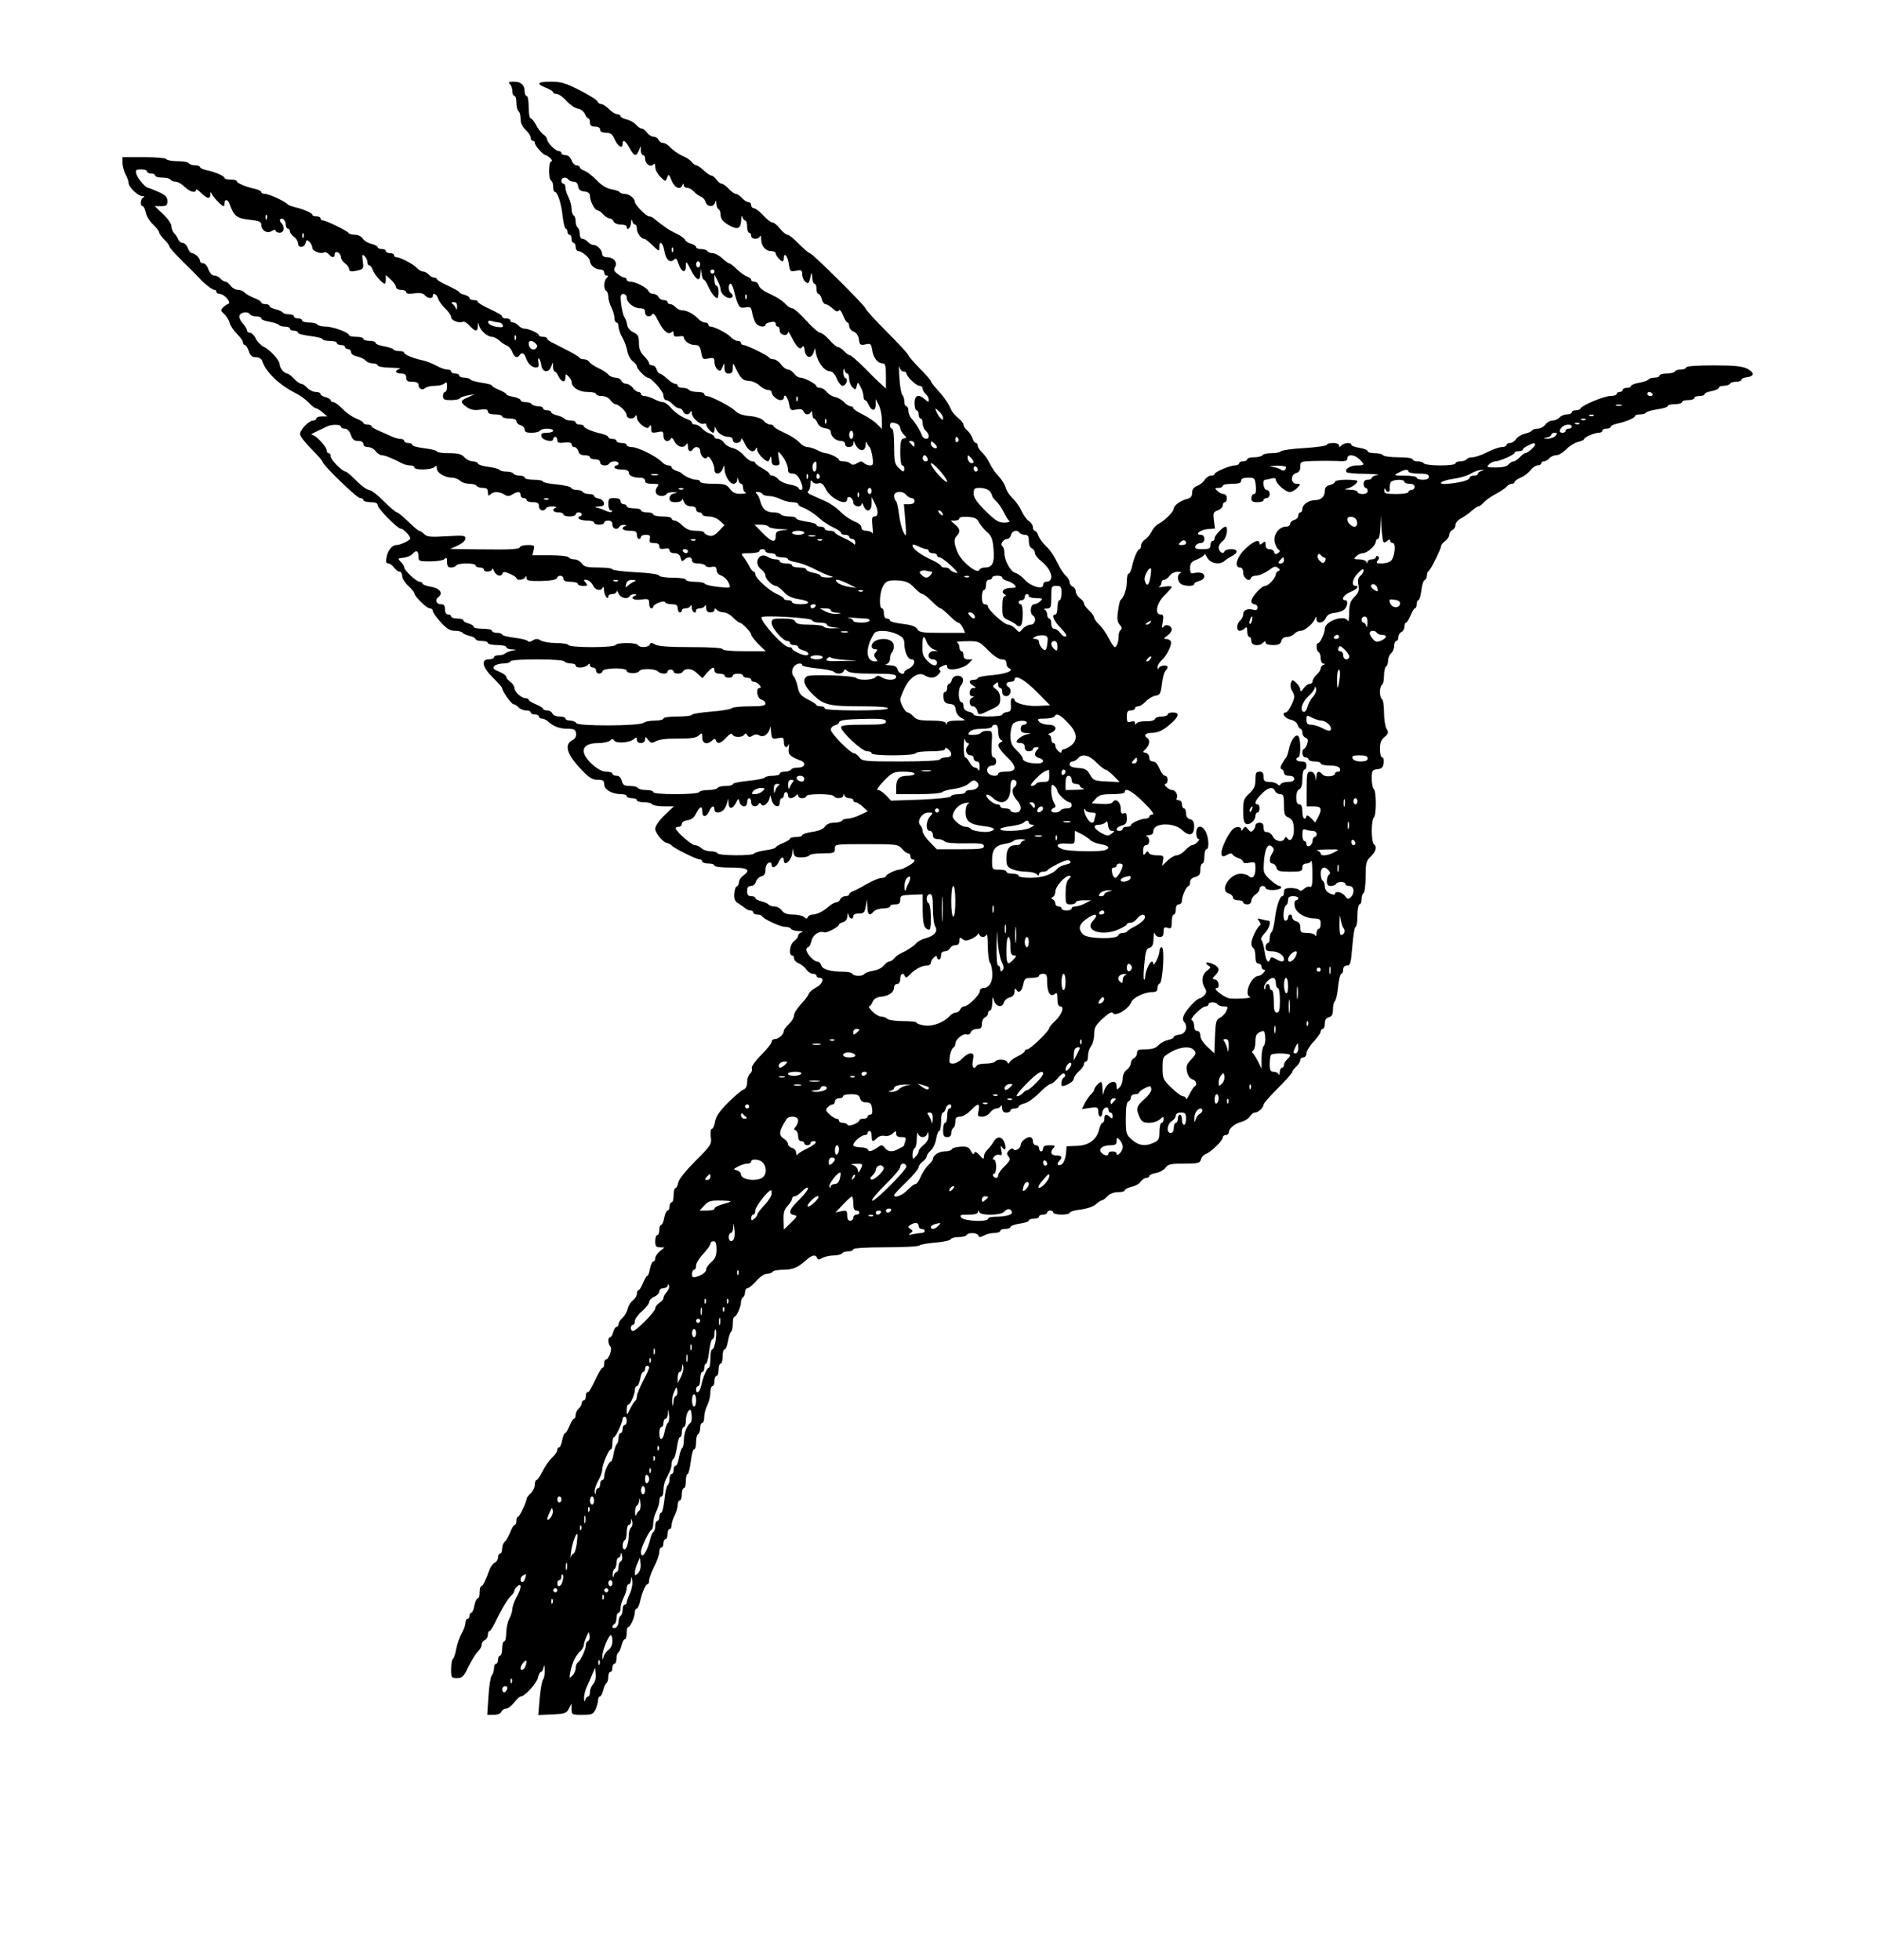 <?xml version="1.0" standalone="no"?>
<!DOCTYPE svg PUBLIC "-//W3C//DTD SVG 20010904//EN"
 "http://www.w3.org/TR/2001/REC-SVG-20010904/DTD/svg10.dtd">
<svg version="1.0" xmlns="http://www.w3.org/2000/svg"
 width="920pt" height="960pt" viewBox="0 0 920 960"
 preserveAspectRatio="xMidYMid meet">
<g transform="translate(0,960) scale(0.1,-0.1)"
fill="#000000" stroke="none">
<path d="M2498 9188 c7 -7 12 -22 12 -35 0 -13 5 -23 10 -23 6 0 10 -15 10
-34 0 -19 5 -38 10 -41 6 -3 10 -20 10 -37 0 -20 9 -39 25 -54 14 -13 25 -30
25 -39 0 -8 5 -15 10 -15 6 0 10 -4 10 -10 0 -13 41 -60 53 -60 4 0 15 -7 23
-15 9 -8 11 -15 5 -15 -14 0 -15 -87 -1 -95 6 -3 10 -17 10 -31 0 -13 3 -24 8
-24 13 0 31 -54 38 -117 4 -35 11 -63 15 -63 5 0 9 -7 9 -15 0 -8 5 -15 10
-15 6 0 10 -9 10 -20 0 -11 5 -20 10 -20 6 0 10 -9 10 -20 0 -11 6 -20 13 -20
18 0 57 -34 57 -49 0 -19 26 -41 49 -41 12 0 21 -6 21 -15 0 -8 5 -15 12 -15
9 0 9 -3 0 -12 -15 -15 -16 -54 -2 -63 6 -3 10 -17 10 -29 0 -13 7 -37 15 -52
8 -16 15 -39 15 -51 0 -13 5 -23 10 -23 6 0 10 -9 10 -20 0 -11 8 -34 18 -52
11 -18 22 -49 25 -68 4 -20 16 -42 27 -50 11 -8 20 -19 20 -25 0 -12 42 -55
53 -55 17 0 77 -67 77 -87 0 -13 6 -23 13 -23 8 0 22 -9 32 -20 10 -11 24 -20
32 -20 7 0 16 -7 19 -15 7 -18 30 -20 37 -2 3 6 6 4 6 -7 1 -23 40 -58 58 -52
7 3 13 1 13 -5 0 -11 25 -39 34 -39 3 0 6 8 7 18 0 13 2 14 6 2 9 -22 35 -39
61 -40 13 0 22 -6 22 -15 0 -22 40 -19 41 3 0 9 8 0 17 -20 17 -38 45 -51 55
-25 3 7 6 4 6 -6 1 -17 37 -56 53 -57 3 0 9 8 11 18 3 10 5 6 6 -10 1 -21 6
-28 22 -28 19 0 21 4 14 36 -5 31 -4 35 7 23 22 -24 38 -58 38 -79 0 -14 7
-20 23 -20 16 0 27 -10 39 -37 11 -26 12 -39 5 -42 -6 -2 -13 1 -15 8 -2 6
-21 14 -42 17 -22 4 -47 15 -56 25 -9 11 -23 19 -31 19 -7 0 -13 4 -13 8 0 5
-16 17 -35 28 -19 10 -35 22 -35 26 0 5 -7 8 -16 8 -8 0 -26 13 -40 29 -13 16
-38 33 -55 36 -16 4 -35 15 -42 26 -6 10 -20 19 -29 19 -10 0 -18 4 -18 9 0 5
-10 13 -22 17 -13 4 -30 15 -39 25 -9 11 -24 19 -33 19 -9 0 -16 4 -16 9 0 5
-8 12 -17 15 -33 12 -66 34 -88 60 -12 14 -29 26 -38 26 -8 0 -28 7 -43 15
-16 8 -37 15 -46 15 -10 0 -18 5 -18 10 0 6 -6 10 -13 10 -7 0 -19 9 -27 20
-8 11 -23 20 -33 20 -9 0 -20 7 -23 15 -4 8 -16 15 -29 15 -12 0 -28 7 -35 15
-7 9 -29 23 -49 32 -20 9 -40 23 -44 30 -4 7 -16 13 -27 13 -10 0 -20 4 -22 8
-1 4 -29 21 -61 37 -32 17 -67 34 -78 40 -10 5 -19 13 -19 17 0 5 -9 8 -20 8
-11 0 -20 3 -20 8 0 9 -49 32 -71 32 -9 0 -22 7 -29 15 -7 8 -19 15 -26 15 -8
0 -14 5 -14 10 0 6 -9 10 -20 10 -11 0 -20 3 -20 8 0 8 -12 15 -79 47 -22 11
-41 23 -41 27 0 5 -9 8 -20 8 -11 0 -20 4 -20 10 0 5 -11 12 -25 16 -14 3 -25
9 -25 13 0 3 -25 17 -55 31 -30 14 -55 28 -55 33 0 4 -6 7 -14 7 -7 0 -19 7
-26 15 -7 8 -19 15 -28 15 -8 0 -22 8 -31 18 -17 19 -81 52 -100 52 -6 0 -11
5 -11 10 0 6 -9 10 -20 10 -11 0 -20 5 -20 10 0 6 -9 10 -20 10 -11 0 -20 4
-20 9 0 5 -14 12 -30 16 -17 4 -36 15 -43 26 -7 11 -23 19 -39 19 -14 0 -28 4
-30 8 -4 10 -111 62 -126 62 -7 0 -12 5 -12 10 0 6 -9 10 -20 10 -11 0 -20 3
-20 8 0 8 -43 27 -85 37 -16 4 -32 10 -35 13 -10 14 -92 52 -111 52 -10 0 -19
4 -19 9 0 5 -15 12 -32 16 -43 9 -88 28 -88 37 0 5 -13 8 -30 8 -16 0 -30 3
-30 8 0 9 -46 30 -88 38 -17 4 -32 10 -32 15 0 5 -11 9 -24 9 -14 0 -28 5 -31
10 -3 6 -28 10 -55 10 -27 0 -52 5 -55 10 -3 6 -52 10 -111 10 l-104 0 0 -27
c0 -16 7 -41 15 -57 8 -15 15 -35 15 -43 0 -19 45 -63 67 -64 11 0 13 -3 6 -6
-15 -5 -18 -43 -4 -43 5 0 11 -14 15 -31 3 -17 19 -43 36 -59 16 -15 30 -33
30 -39 0 -5 11 -21 25 -35 14 -14 25 -29 25 -34 0 -5 30 -38 67 -75 38 -37 73
-72 79 -79 21 -25 64 -58 74 -58 6 0 10 -4 10 -10 0 -5 7 -10 16 -10 23 0 60
-43 42 -49 -7 -2 -19 -10 -26 -18 -12 -12 -11 -16 6 -31 11 -10 24 -30 27 -44
4 -14 20 -38 36 -54 16 -15 29 -34 29 -41 0 -7 4 -13 9 -13 5 0 14 -13 20 -30
7 -22 16 -30 34 -30 15 0 27 -7 31 -17 18 -56 84 -119 166 -160 19 -9 47 -30
62 -45 14 -15 30 -28 35 -28 6 0 20 -9 33 -20 l23 -20 -26 0 c-15 0 -27 -4
-27 -10 0 -5 -7 -10 -15 -10 -22 0 -65 -45 -65 -67 0 -10 25 -42 55 -72 30
-30 55 -58 55 -63 0 -15 168 -178 184 -178 9 0 16 -4 16 -10 0 -5 16 -10 35
-10 24 0 35 -5 35 -14 0 -17 97 -116 114 -116 12 0 46 -35 46 -48 0 -9 -49
-32 -68 -32 -21 0 -42 -26 -48 -59 -5 -23 -3 -31 8 -31 7 0 20 -9 28 -20 8
-11 20 -20 27 -20 7 0 13 -9 13 -21 0 -12 14 -34 30 -49 17 -15 30 -32 30 -37
1 -15 60 -73 75 -73 8 0 15 -6 15 -13 0 -6 17 -31 39 -55 29 -32 46 -42 69
-42 17 0 33 -4 37 -9 3 -5 19 -12 35 -16 17 -4 30 -11 30 -16 0 -5 14 -9 30
-9 17 0 30 -4 30 -10 0 -5 20 -10 45 -10 25 0 45 -4 45 -10 0 -5 12 -11 28
-11 26 -2 26 -2 2 -6 -14 -3 -29 -9 -35 -14 -5 -5 -19 -9 -32 -9 -13 0 -23 -4
-23 -10 0 -5 -11 -10 -25 -10 -41 0 -32 -39 20 -90 25 -24 45 -47 45 -51 0
-15 45 -78 56 -79 6 0 17 -7 24 -15 7 -8 23 -15 36 -15 13 0 24 -4 24 -10 0
-5 9 -10 20 -10 11 0 20 -4 20 -10 0 -5 6 -10 14 -10 8 0 21 -6 28 -12 28 -26
59 -38 97 -38 33 0 40 -4 43 -22 2 -15 -4 -27 -17 -33 -43 -23 -29 -70 45
-147 35 -37 52 -48 78 -48 26 0 32 -4 32 -22 0 -26 38 -48 82 -48 15 0 28 -4
28 -10 0 -5 11 -10 25 -10 14 0 25 -4 25 -10 0 -5 15 -10 34 -10 19 0 38 -4
41 -10 3 -5 29 -10 56 -10 l50 0 -46 -44 c-26 -25 -45 -53 -45 -66 0 -21 41
-70 59 -70 5 0 16 -6 23 -13 16 -16 121 -67 136 -67 7 0 12 -4 12 -10 0 -5 14
-10 30 -10 17 0 30 -4 30 -10 0 -6 33 -10 80 -10 84 0 101 -11 60 -40 -11 -8
-20 -22 -20 -31 0 -10 -5 -19 -11 -21 -6 -2 -11 -19 -12 -37 -2 -24 4 -37 18
-45 10 -6 25 -17 33 -23 7 -7 20 -13 28 -13 8 0 14 -4 14 -10 0 -5 9 -10 19
-10 11 0 21 -3 23 -7 6 -14 90 -53 113 -53 13 0 27 -4 30 -10 3 -5 21 -11 38
-11 18 -1 24 -3 15 -6 -10 -2 -18 -10 -18 -17 0 -6 -9 -18 -20 -26 -21 -15
-28 -70 -10 -70 6 0 10 -7 10 -15 0 -9 10 -19 23 -24 12 -5 29 -18 37 -30 8
-12 22 -21 32 -21 10 0 18 -4 18 -10 0 -5 7 -10 16 -10 25 0 12 -33 -19 -48
-16 -8 -31 -21 -35 -30 -3 -10 -21 -33 -39 -52 -18 -19 -33 -43 -33 -54 0 -10
-11 -29 -25 -42 -14 -13 -25 -28 -25 -34 0 -17 -26 -40 -44 -40 -9 0 -16 -6
-16 -14 0 -7 -23 -36 -51 -64 -32 -32 -49 -57 -46 -66 3 -8 -1 -20 -9 -26 -8
-7 -14 -26 -14 -42 0 -18 -6 -31 -17 -35 -10 -3 -44 -32 -76 -64 -42 -42 -60
-68 -64 -94 -3 -19 -10 -35 -16 -35 -5 0 -7 -16 -5 -38 5 -37 3 -41 -74 -118
-48 -48 -82 -90 -85 -106 -3 -16 -9 -28 -14 -28 -5 0 -9 -16 -9 -35 0 -19 -4
-35 -10 -35 -5 0 -10 -9 -10 -20 0 -11 -4 -20 -10 -20 -5 0 -12 -16 -16 -35
-3 -19 -10 -35 -15 -35 -5 0 -9 -11 -9 -25 0 -14 -4 -25 -10 -25 -5 0 -10 -13
-10 -30 0 -24 4 -30 23 -30 l22 -1 -22 -18 c-13 -11 -23 -26 -23 -35 0 -9 -4
-16 -10 -16 -5 0 -12 -16 -16 -35 -3 -19 -9 -35 -13 -35 -4 0 -13 -16 -21 -35
-8 -19 -17 -35 -22 -35 -4 0 -8 -8 -8 -18 0 -10 -9 -24 -20 -32 -10 -8 -22
-26 -25 -41 -3 -15 -15 -35 -26 -45 -10 -9 -19 -23 -19 -31 0 -7 -4 -13 -10
-13 -5 0 -12 -11 -16 -25 -3 -14 -10 -25 -15 -25 -12 0 -11 -34 1 -46 11 -11
-8 -64 -22 -64 -5 0 -8 -9 -8 -20 0 -11 -3 -20 -8 -20 -4 0 -16 -19 -27 -41
-32 -67 -39 -79 -47 -79 -5 0 -8 -9 -8 -20 0 -11 -4 -20 -10 -20 -5 0 -10 -6
-10 -14 0 -7 -7 -19 -15 -26 -8 -7 -15 -21 -15 -31 0 -11 -4 -19 -8 -19 -5 0
-14 -16 -22 -35 -8 -19 -17 -35 -21 -35 -5 0 -11 -16 -15 -35 -3 -19 -10 -35
-15 -35 -5 0 -9 -6 -9 -13 0 -8 -11 -24 -25 -37 -14 -13 -35 -43 -47 -67 -12
-24 -25 -43 -30 -43 -4 0 -8 -11 -8 -23 0 -13 -9 -32 -20 -42 -11 -10 -20 -22
-20 -26 0 -16 -35 -89 -42 -89 -5 0 -8 -9 -8 -20 0 -11 -4 -20 -8 -20 -5 0
-15 -16 -22 -35 -8 -20 -20 -41 -27 -47 -7 -6 -13 -21 -13 -34 0 -13 -4 -24
-10 -24 -5 0 -10 -9 -10 -19 0 -10 -7 -21 -15 -25 -8 -3 -20 -18 -26 -33 -20
-56 -34 -83 -41 -83 -5 0 -8 -13 -8 -30 0 -16 -4 -30 -10 -30 -5 0 -12 -16
-16 -35 -3 -19 -10 -35 -15 -35 -5 0 -9 -7 -9 -15 0 -8 -4 -15 -10 -15 -5 0
-10 -9 -10 -20 0 -11 -8 -34 -19 -53 -10 -18 -22 -52 -26 -75 -4 -23 -11 -44
-16 -48 -5 -3 -9 -25 -9 -50 0 -42 1 -44 29 -44 26 0 33 7 57 58 16 31 36 64
46 73 10 9 18 24 18 33 0 9 7 19 15 22 8 4 15 15 15 25 0 10 3 19 8 19 4 0 15
17 25 37 32 67 62 118 79 134 10 9 18 21 18 26 0 6 7 16 15 23 22 19 20 -11
-5 -55 -11 -20 -20 -46 -20 -58 -1 -12 -7 -33 -15 -47 -8 -14 -14 -44 -15 -67
0 -24 -4 -43 -10 -43 -5 0 -10 -16 -10 -35 0 -19 -4 -35 -10 -35 -5 0 -10 -9
-10 -20 0 -11 -4 -20 -10 -20 -5 0 -10 -10 -10 -23 0 -13 -5 -28 -11 -34 -5
-5 -13 -51 -16 -102 l-6 -91 32 0 c19 0 34 6 37 15 4 8 14 15 23 15 9 0 27 14
40 30 13 17 27 30 32 30 20 0 78 64 84 91 4 16 10 29 15 29 5 0 11 10 13 23 3
14 5 10 6 -14 0 -19 -3 -39 -8 -45 -5 -5 -13 -46 -17 -92 l-7 -83 69 3 c62 3
70 6 81 28 l13 25 0 -27 c0 -27 2 -28 53 -28 47 0 53 3 65 27 6 15 12 35 12
45 0 10 4 18 9 18 5 0 12 13 16 30 4 16 11 32 16 35 5 4 9 17 9 31 0 13 5 24
10 24 6 0 10 9 10 20 0 11 5 20 10 20 6 0 10 11 10 24 0 14 4 27 9 31 5 3 12
19 16 35 4 17 11 30 16 30 5 0 9 14 9 30 0 17 3 30 8 30 10 0 32 50 32 72 0
10 4 18 9 18 5 0 12 15 16 32 9 43 28 88 37 88 5 0 8 8 8 18 0 10 11 41 25 68
14 27 25 59 25 72 0 12 5 22 10 22 6 0 10 9 10 20 0 11 5 20 10 20 6 0 10 11
10 25 0 14 5 25 10 25 6 0 10 8 10 19 0 10 7 32 15 47 8 16 15 39 15 52 0 12
5 22 10 22 6 0 10 14 10 30 0 17 5 30 10 30 6 0 10 16 10 35 0 19 4 35 9 35 4
0 11 27 15 60 4 33 11 60 16 60 6 0 10 15 10 34 0 19 4 38 10 41 6 3 10 17 10
31 0 13 5 24 10 24 6 0 10 13 10 29 0 16 7 42 15 57 8 16 15 44 15 62 0 17 5
32 10 32 6 0 10 11 10 25 0 14 5 25 10 25 6 0 10 14 10 30 0 17 5 30 10 30 6
0 10 16 10 35 0 19 4 35 10 35 5 0 13 18 16 40 4 22 11 43 15 46 5 3 9 21 9
40 0 19 3 34 8 34 10 0 32 50 32 71 0 10 4 21 10 24 5 3 10 15 10 26 0 10 6
19 13 19 6 0 25 16 42 35 17 20 39 35 52 35 12 0 25 5 28 10 3 6 26 10 51 10
47 0 72 10 113 47 29 26 47 29 54 11 3 -10 9 -10 26 0 11 6 36 12 55 12 19 0
38 5 41 10 3 6 17 10 31 10 13 0 24 5 24 10 0 6 60 10 159 10 88 0 162 4 165
9 3 4 38 11 78 14 40 3 74 11 76 17 2 5 19 10 37 10 19 0 37 4 40 10 9 14 52
12 58 -2 3 -10 9 -10 26 -1 11 7 34 13 51 13 16 0 30 5 30 10 0 6 11 10 25 10
14 0 25 4 25 9 0 6 20 13 45 17 25 3 45 10 45 15 0 5 11 9 25 9 14 0 25 5 25
10 0 6 9 10 20 10 11 0 20 5 20 10 0 6 7 10 15 10 8 0 15 -4 15 -10 0 -5 18
-10 40 -10 22 0 40 4 40 9 0 5 24 13 54 16 32 4 63 15 75 26 11 10 24 19 29
19 5 0 17 9 27 20 11 12 31 20 52 20 18 0 33 4 33 9 0 5 15 13 32 17 18 3 39
15 46 25 7 11 20 19 28 19 8 0 14 4 14 9 0 5 15 12 33 15 18 3 39 15 47 26 12
17 26 20 91 20 68 0 77 2 82 20 3 11 13 23 24 27 25 9 83 65 83 81 0 6 7 12
15 12 8 0 15 6 15 13 0 19 30 44 63 52 16 4 34 16 40 26 7 11 18 19 25 19 16
0 42 24 42 39 0 6 32 42 70 80 39 39 70 74 70 79 0 5 9 17 20 27 11 10 20 24
20 32 0 7 7 13 15 13 8 0 15 9 15 20 0 11 16 37 35 57 19 20 35 43 35 50 0 7
5 13 10 13 6 0 10 12 10 26 0 17 6 28 20 31 15 4 20 14 20 39 0 18 4 35 9 39
5 3 13 34 16 70 4 36 11 65 16 65 5 0 9 9 9 20 0 13 7 20 19 20 16 0 19 11 26
95 4 52 11 95 16 95 5 0 9 25 9 55 0 30 5 55 10 55 6 0 10 11 10 24 0 14 4 28
10 31 5 3 10 40 10 81 0 67 3 77 25 98 26 24 32 50 15 61 -5 3 -10 33 -10 65
0 32 5 62 10 65 6 3 10 35 10 70 0 35 -4 67 -10 70 -5 3 -10 26 -10 50 0 40 2
44 28 47 21 2 28 9 30 31 2 15 -1 27 -7 27 -6 0 -11 18 -11 41 0 30 6 46 23
59 19 16 20 22 10 39 -7 11 -13 48 -13 80 0 33 -4 63 -10 66 -5 3 -10 19 -10
35 0 16 4 32 10 35 6 3 10 24 10 45 0 21 5 42 10 45 6 3 10 17 10 29 0 13 7
29 15 36 8 7 15 23 15 36 0 13 5 24 10 24 6 0 10 9 10 19 0 10 7 21 15 25 8 3
15 15 15 26 0 11 4 20 8 20 5 0 14 16 22 35 8 19 17 35 22 35 4 0 8 9 8 20 0
11 4 20 9 20 4 0 11 21 14 47 3 26 10 49 16 51 6 2 11 12 11 22 0 10 4 20 8
22 9 3 62 110 62 124 0 5 9 16 20 24 11 8 20 22 20 31 0 9 7 19 15 23 8 3 15
14 15 24 0 10 12 25 28 33 15 8 38 24 52 37 14 12 29 22 34 22 5 0 16 9 25 19
9 10 35 29 58 41 23 12 47 28 54 36 6 8 18 14 25 14 8 0 14 4 14 9 0 5 13 14
29 21 16 6 38 23 48 36 10 13 26 24 35 24 10 0 18 5 18 10 0 6 6 10 14 10 7 0
19 7 26 15 7 8 22 15 34 15 11 0 33 13 49 29 15 16 41 32 57 36 17 4 30 10 30
13 0 10 51 32 72 32 10 0 18 5 18 10 0 6 9 10 20 10 11 0 20 4 20 9 0 5 15 12
33 16 42 9 87 28 87 37 0 5 11 8 24 8 14 0 27 4 30 9 4 5 29 12 56 16 28 4 50
11 50 16 0 5 16 9 35 9 19 0 35 5 35 10 0 6 14 10 30 10 17 0 30 5 30 10 0 6
11 10 25 10 14 0 25 4 25 9 0 5 16 12 35 15 19 4 35 11 35 16 0 6 11 10 24 10
14 0 28 5 31 10 3 6 17 10 31 10 13 0 24 4 24 9 0 5 12 11 27 13 38 4 39 23 2
42 -25 12 -63 16 -166 16 -82 0 -133 -4 -133 -10 0 -5 -11 -10 -24 -10 -14 0
-28 -4 -31 -10 -3 -5 -22 -10 -41 -10 -19 0 -34 -4 -34 -10 0 -5 -11 -10 -24
-10 -14 0 -27 -4 -30 -9 -4 -5 -24 -12 -46 -16 -22 -4 -40 -11 -40 -16 0 -5
-9 -9 -20 -9 -11 0 -20 -4 -20 -10 0 -5 -7 -10 -15 -10 -8 0 -15 -4 -15 -10 0
-5 -14 -10 -32 -10 -30 0 -140 -46 -146 -62 -2 -4 -12 -8 -23 -8 -10 0 -19 -4
-19 -10 0 -5 -11 -10 -24 -10 -13 0 -29 -7 -36 -15 -7 -8 -22 -15 -34 -15 -12
0 -28 -9 -36 -20 -8 -11 -24 -20 -37 -20 -12 0 -24 -4 -28 -9 -3 -5 -19 -12
-36 -16 -16 -4 -35 -15 -42 -26 -6 -10 -20 -19 -29 -19 -10 0 -18 -4 -18 -10
0 -5 -10 -10 -22 -10 -13 0 -45 -11 -72 -25 -27 -14 -60 -25 -72 -25 -13 0
-26 -4 -29 -10 -3 -5 -17 -10 -31 -10 -13 0 -24 -4 -24 -10 0 -6 -31 -10 -74
-10 -41 0 -78 5 -81 10 -3 6 -17 10 -31 10 -13 0 -24 5 -24 10 0 6 -30 10 -69
10 -39 0 -73 5 -76 10 -3 6 -22 10 -41 10 -19 0 -34 4 -34 10 0 5 -18 13 -40
16 -22 4 -40 10 -40 15 0 13 -34 11 -48 -3 -9 -9 -12 -9 -12 0 0 7 -13 12 -30
12 -16 0 -30 -4 -30 -9 0 -5 -49 -12 -110 -16 -60 -3 -112 -11 -116 -16 -3 -5
-23 -9 -44 -9 -21 0 -42 -4 -45 -10 -3 -5 -22 -10 -41 -10 -19 0 -34 -4 -34
-10 0 -5 -9 -10 -20 -10 -11 0 -20 -4 -20 -10 0 -5 -9 -10 -20 -10 -25 0 -100
-32 -100 -42 0 -5 -8 -8 -18 -8 -9 0 -23 -9 -30 -20 -7 -12 -24 -25 -37 -30
-17 -7 -25 -17 -25 -34 0 -18 -7 -26 -27 -31 -30 -7 -63 -32 -63 -47 0 -14
-44 -58 -71 -72 -13 -6 -30 -24 -37 -39 -7 -15 -22 -33 -33 -40 -10 -6 -19
-20 -19 -29 0 -10 -3 -18 -8 -18 -9 0 -28 -45 -37 -87 -4 -18 -11 -33 -16 -33
-5 0 -9 -18 -9 -40 0 -36 -14 -76 -31 -90 -3 -3 -9 -27 -12 -54 -6 -38 -3 -53
9 -67 10 -11 12 -19 5 -24 -6 -3 -11 -17 -11 -30 0 -28 -9 -55 -19 -55 -4 0
-17 19 -29 43 -12 24 -33 54 -47 67 -14 13 -25 29 -25 35 0 6 -11 22 -25 35
-14 13 -25 28 -25 35 0 6 -9 17 -20 25 -11 8 -20 23 -20 33 0 9 -7 20 -15 23
-8 4 -15 13 -15 21 0 9 -8 23 -18 32 -10 9 -26 32 -35 51 -26 52 -39 72 -68
100 -14 14 -29 35 -33 48 -4 12 -12 22 -17 22 -5 0 -9 8 -9 18 0 9 -9 23 -19
29 -11 7 -27 29 -37 50 -9 21 -29 49 -44 63 -15 14 -30 37 -33 51 -4 14 -19
39 -34 55 -16 16 -36 45 -45 65 -9 19 -26 43 -38 54 -11 10 -20 24 -20 32 0 7
-4 13 -9 13 -5 0 -13 10 -17 23 -4 12 -15 29 -25 38 -11 9 -19 22 -19 29 0 7
-12 21 -26 32 -14 12 -30 30 -35 42 -14 32 -31 57 -66 96 -18 19 -33 39 -33
43 0 4 -25 33 -55 63 -30 31 -55 60 -55 64 0 5 -47 56 -105 114 -58 58 -105
110 -105 115 0 12 -261 271 -273 271 -5 0 -28 20 -53 45 -24 25 -49 45 -56 45
-7 0 -24 14 -37 30 -13 17 -29 30 -37 30 -7 0 -28 16 -45 35 -18 19 -38 35
-46 35 -7 0 -13 7 -13 15 0 8 -6 15 -13 15 -8 0 -22 9 -32 20 -10 11 -23 20
-30 20 -6 0 -22 11 -35 25 -13 14 -28 25 -35 25 -6 0 -17 9 -25 20 -8 11 -19
20 -25 20 -6 0 -22 11 -37 25 -15 14 -31 25 -36 25 -5 0 -16 7 -23 16 -7 9
-22 20 -34 25 -30 13 -58 32 -76 52 -9 9 -23 17 -32 17 -8 0 -17 7 -21 15 -3
8 -14 15 -23 15 -10 0 -25 9 -33 20 -8 11 -19 20 -26 20 -6 0 -19 9 -28 19
-10 11 -31 23 -47 26 -16 4 -29 11 -29 16 0 5 -7 9 -15 9 -9 0 -27 11 -41 25
-14 14 -31 25 -38 25 -8 0 -16 6 -19 13 -3 8 -42 32 -87 55 -69 35 -92 42
-141 42 -67 0 -75 -10 -24 -30 19 -8 35 -17 35 -22 0 -4 8 -8 17 -8 9 0 31
-15 48 -34 17 -19 42 -36 55 -38 14 -1 29 -13 35 -25 5 -13 13 -23 17 -23 5 0
8 -9 8 -20 0 -15 7 -20 25 -20 16 0 25 -6 25 -15 0 -10 10 -15 28 -15 22 0 32
-7 43 -32 15 -35 39 -49 39 -24 0 26 14 18 34 -19 22 -41 33 -44 46 -12 l9 22
0 -22 c1 -13 6 -23 11 -23 6 0 10 -7 10 -16 0 -25 25 -45 39 -31 8 8 11 5 11
-11 0 -13 11 -34 25 -48 25 -25 25 -25 33 -4 7 19 9 18 22 -14 14 -36 43 -49
53 -23 4 10 6 10 6 0 1 -7 8 -13 17 -13 9 0 24 -8 33 -18 9 -10 24 -21 34 -25
11 -4 21 -16 24 -27 7 -25 40 -26 46 -2 4 13 5 12 6 -5 0 -12 6 -25 11 -28 6
-3 10 -15 10 -26 0 -23 13 -38 52 -58 33 -17 48 -8 49 32 1 18 3 24 6 15 2
-10 9 -18 14 -18 5 0 9 -13 9 -30 0 -16 5 -30 10 -30 6 0 10 -7 10 -15 0 -18
36 -20 43 -2 3 6 6 -1 6 -16 1 -34 22 -57 50 -57 12 0 21 -5 21 -11 0 -11 24
-39 34 -39 3 0 6 7 6 15 0 32 18 13 24 -26 6 -40 8 -41 36 -35 26 5 30 3 30
-18 0 -13 7 -29 15 -36 16 -13 18 -10 28 35 3 12 5 7 6 -12 0 -18 6 -33 11
-33 6 0 10 -11 10 -25 0 -14 4 -25 10 -25 5 0 12 -11 16 -25 3 -14 12 -25 18
-25 7 0 23 -10 35 -21 16 -15 25 -18 30 -10 4 7 13 -3 21 -24 8 -19 17 -35 22
-35 4 0 8 -8 8 -18 0 -9 10 -22 23 -27 14 -6 23 -21 25 -39 3 -25 7 -28 32
-23 25 6 28 3 33 -29 6 -38 27 -64 51 -64 13 0 16 -12 16 -62 l0 -61 -21 19
c-12 10 -50 47 -84 82 -34 34 -66 62 -72 62 -5 0 -18 9 -28 20 -10 11 -24 20
-30 20 -7 0 -26 16 -42 35 -17 19 -37 35 -45 35 -8 0 -39 27 -69 60 -29 33
-60 60 -68 60 -7 0 -21 8 -30 18 -20 21 -44 36 -93 59 -20 9 -39 25 -41 35 -3
10 -12 18 -21 18 -9 0 -16 4 -16 9 0 5 -8 12 -19 16 -10 3 -33 19 -50 35 -17
17 -34 30 -39 30 -4 0 -19 11 -34 25 -15 14 -36 25 -47 25 -11 0 -23 5 -26 10
-3 6 -17 10 -31 10 -13 0 -24 4 -24 10 0 5 -11 12 -24 16 -14 3 -27 12 -30 19
-2 7 -22 21 -43 31 -33 15 -62 35 -110 74 -7 6 -17 10 -23 10 -14 0 -70 57
-70 71 0 17 -27 39 -49 39 -11 0 -22 4 -25 9 -3 4 -21 11 -41 14 -23 4 -48 19
-73 45 -21 22 -48 42 -60 46 -12 4 -22 12 -22 17 0 5 -7 9 -15 9 -9 0 -20 11
-25 25 -6 15 -17 25 -30 25 -11 0 -20 5 -20 10 0 6 -6 10 -13 10 -16 0 -57 42
-57 58 0 6 -8 17 -19 24 -10 7 -26 28 -35 46 -9 17 -21 32 -26 32 -6 0 -10 25
-10 55 0 30 -4 55 -10 55 -5 0 -10 10 -10 23 0 31 -18 47 -54 47 -23 0 -27 -3
-18 -12z m-1778 -428 c0 -5 9 -10 20 -10 11 0 20 -4 20 -10 0 -5 15 -10 34
-10 19 0 38 -4 41 -10 3 -5 15 -10 25 -10 11 0 30 -11 44 -25 26 -25 56 -33
56 -15 0 6 11 -1 25 -15 30 -29 45 -32 46 -7 0 13 2 14 6 3 7 -16 49 -61 58
-61 3 0 5 7 5 15 0 21 16 19 24 -2 22 -62 35 -72 96 -79 48 -5 60 -10 60 -24
0 -29 28 -46 51 -32 11 7 19 8 19 2 0 -5 9 -10 20 -10 22 0 27 29 8 48 -6 6
-9 14 -5 18 10 10 27 -6 27 -27 0 -10 5 -19 10 -19 6 0 10 -6 10 -13 0 -7 9
-19 20 -27 11 -8 20 -22 20 -32 0 -24 31 -23 37 2 4 16 7 17 19 5 8 -7 14 -21
14 -29 0 -16 42 -32 58 -22 5 3 15 -1 22 -9 16 -19 30 -19 30 0 0 9 6 12 15 9
8 -4 15 -14 15 -23 0 -9 9 -23 20 -31 11 -8 20 -20 20 -27 0 -14 13 -16 49 -6
21 5 23 10 18 44 -4 33 -3 36 9 24 8 -7 14 -21 14 -29 0 -9 4 -16 9 -16 5 0
13 -10 17 -22 6 -20 47 -68 59 -68 3 0 5 10 5 22 l0 21 25 -23 c14 -13 25 -29
25 -37 0 -7 11 -13 25 -13 14 0 25 -5 25 -11 0 -8 14 -10 40 -6 27 3 43 1 51
-9 13 -16 39 -19 39 -4 0 19 19 10 26 -12 4 -13 20 -35 35 -49 16 -15 29 -34
29 -43 0 -16 42 -32 58 -22 5 3 20 -6 32 -19 29 -31 40 -31 41 -2 1 20 2 20 6
2 7 -25 41 -55 63 -55 9 0 25 -8 36 -18 10 -10 27 -21 37 -25 9 -3 22 -18 27
-32 10 -26 24 -32 35 -15 10 16 23 11 31 -12 9 -29 29 -48 49 -48 13 0 16 6
12 26 -2 14 -1 22 3 17 5 -4 10 -19 12 -33 4 -33 35 -39 47 -8 l10 23 0 -22
c1 -13 4 -23 9 -23 4 0 12 -10 17 -22 14 -30 35 -35 35 -8 0 19 2 20 15 6 8
-8 15 -19 15 -25 0 -28 35 -51 77 -51 24 0 43 -4 43 -10 0 -5 13 -10 28 -10
16 0 34 -8 42 -20 8 -11 19 -20 25 -20 17 -1 55 -37 55 -54 0 -19 36 -22 43
-3 3 6 6 3 7 -8 0 -11 12 -28 26 -39 22 -15 28 -16 35 -5 6 10 9 8 9 -10 0
-21 3 -23 30 -18 27 6 30 4 30 -18 0 -26 23 -35 36 -14 4 7 11 2 18 -13 13
-27 45 -36 57 -16 6 9 9 7 9 -9 0 -24 14 -31 25 -13 11 17 35 11 35 -9 0 -24
25 -47 35 -31 8 14 35 -33 35 -61 0 -26 29 -24 40 4 8 21 9 21 9 1 1 -33 25
-74 44 -74 9 0 18 8 18 18 1 16 2 16 6 0 2 -10 9 -18 14 -18 5 0 9 -9 9 -19 0
-11 6 -22 13 -24 6 -3 -4 -6 -23 -6 -26 -1 -40 5 -54 24 -17 22 -26 25 -82 25
-36 0 -64 4 -64 10 0 6 -9 10 -20 10 -19 0 -59 18 -70 31 -3 4 -15 9 -27 13
-13 4 -23 12 -23 17 0 5 -7 9 -16 9 -9 0 -24 8 -33 18 -24 26 -117 72 -146 72
-14 0 -25 5 -25 10 0 6 -11 10 -25 10 -14 0 -25 5 -25 10 0 6 -9 10 -20 10
-11 0 -20 4 -20 9 0 5 -15 12 -32 16 -43 9 -88 28 -88 37 0 5 -9 8 -20 8 -11
0 -20 5 -20 10 0 6 -11 10 -24 10 -14 0 -27 4 -31 9 -3 5 -19 12 -35 16 -17 4
-30 11 -30 16 0 5 -9 9 -20 9 -11 0 -20 5 -20 10 0 6 -11 10 -24 10 -14 0 -28
5 -31 10 -3 6 -17 10 -31 10 -13 0 -24 4 -24 10 0 5 -16 12 -35 16 -19 3 -35
9 -35 13 0 4 -16 13 -35 21 -19 8 -35 17 -35 21 0 4 -22 10 -50 14 -27 4 -52
11 -56 16 -3 5 -16 9 -30 9 -13 0 -24 5 -24 10 0 6 -9 10 -20 10 -11 0 -20 5
-20 10 0 6 -9 10 -20 10 -11 0 -34 8 -53 19 -18 10 -49 22 -68 26 -44 9 -89
28 -89 37 0 5 -11 8 -24 8 -14 0 -27 4 -30 9 -3 4 -24 11 -46 15 -22 3 -40 11
-40 16 0 6 -13 10 -30 10 -16 0 -30 5 -30 10 0 6 -16 10 -35 10 -19 0 -35 3
-35 8 0 13 -79 42 -114 42 -19 0 -38 5 -41 10 -3 6 -22 10 -41 10 -19 0 -34 5
-34 10 0 6 -9 10 -20 10 -11 0 -20 5 -20 10 0 6 -11 10 -24 10 -14 0 -27 4
-31 9 -3 5 -19 12 -35 16 -17 4 -30 11 -30 16 0 5 -9 9 -20 9 -11 0 -20 4 -20
8 0 5 -16 15 -35 22 -20 8 -41 20 -47 27 -6 7 -20 13 -32 13 -12 0 -28 9 -36
20 -8 11 -20 20 -26 20 -6 0 -17 7 -24 15 -7 8 -20 15 -30 15 -11 0 -22 12
-29 30 -5 17 -17 30 -25 30 -9 0 -16 5 -16 11 0 14 -25 39 -40 39 -6 0 -15 11
-20 25 -5 14 -17 25 -25 25 -9 0 -19 8 -22 18 -4 9 -13 23 -20 30 -7 7 -13 22
-13 33 0 12 -18 38 -41 60 l-41 39 31 0 c26 0 31 4 31 25 0 19 -9 29 -44 45
-25 11 -48 20 -51 20 -12 0 -52 47 -57 68 -5 19 -2 22 23 22 16 0 29 -4 29
-10z m2065 -40 c3 -5 15 -10 25 -10 12 0 20 -8 22 -22 2 -17 11 -24 31 -26 18
-2 27 -9 27 -21 0 -25 23 -71 36 -71 6 0 19 -9 29 -20 10 -11 24 -20 32 -20 7
0 16 -7 19 -15 4 -9 19 -15 35 -15 16 0 29 -4 29 -10 0 -24 20 -7 21 18 1 16
3 20 6 10 2 -10 9 -18 14 -18 5 0 9 -9 9 -21 0 -20 21 -49 36 -49 5 0 23 -14
41 -32 31 -30 33 -31 33 -10 0 38 18 24 25 -19 7 -42 28 -60 48 -40 8 8 14 3
21 -21 14 -42 36 -49 36 -11 0 26 2 25 23 -16 27 -54 46 -64 48 -24 l2 28 4
-27 c2 -16 7 -28 11 -28 4 0 14 -15 21 -32 15 -33 34 -58 45 -58 3 0 6 14 6
30 0 17 -4 30 -10 30 -5 0 -10 12 -10 28 l0 27 15 -29 c8 -15 15 -35 15 -43 0
-19 25 -43 44 -43 18 0 21 15 6 25 -13 8 -13 45 -1 45 5 0 12 -15 16 -32 4
-18 12 -46 18 -61 10 -24 16 -27 39 -23 25 5 28 2 34 -32 4 -20 13 -42 20 -49
14 -15 44 -17 44 -4 0 5 11 11 25 13 17 4 25 1 25 -8 0 -8 5 -14 10 -14 6 0
10 -9 10 -20 0 -22 40 -30 40 -7 0 6 8 -4 17 -23 25 -50 43 -67 53 -50 6 9 9
5 12 -16 4 -36 32 -44 43 -12 l8 23 4 -24 c9 -45 39 -86 65 -89 18 -2 28 -13
38 -38 8 -18 20 -34 27 -34 18 0 30 33 15 38 -7 2 -11 16 -11 30 1 17 3 21 6
10 2 -10 9 -18 14 -18 5 0 9 -12 9 -26 0 -14 7 -32 16 -41 14 -14 16 -14 21 6
5 21 6 21 19 -5 8 -14 14 -35 14 -45 0 -11 3 -19 8 -19 4 0 12 -10 17 -22 15
-33 35 -34 35 -1 l0 28 15 -29 c8 -15 15 -48 15 -73 l0 -44 -24 24 c-13 14
-45 34 -70 47 -25 12 -46 26 -46 31 0 5 -6 9 -13 9 -8 0 -22 9 -31 19 -10 11
-30 23 -45 26 -15 3 -33 15 -41 25 -8 11 -22 20 -32 20 -10 0 -18 3 -18 8 0
10 -59 42 -79 42 -9 0 -23 9 -31 20 -8 11 -21 20 -30 20 -8 0 -24 11 -34 25
-10 14 -27 25 -37 25 -9 0 -19 4 -21 8 -4 10 -111 62 -126 62 -7 0 -12 5 -12
10 0 6 -7 10 -16 10 -9 0 -24 8 -33 18 -17 19 -81 52 -100 52 -6 0 -11 5 -11
10 0 6 -7 10 -16 10 -9 0 -24 8 -33 18 -22 24 -57 42 -80 42 -10 0 -24 7 -31
15 -7 8 -19 15 -26 15 -8 0 -14 5 -14 10 0 6 -9 10 -19 10 -10 0 -21 7 -25 15
-3 8 -14 15 -25 15 -10 0 -21 6 -24 14 -7 17 -63 46 -89 46 -10 0 -18 5 -18
10 0 6 -5 10 -11 10 -6 0 -21 8 -33 18 -18 13 -21 21 -13 34 14 22 -7 48 -39
48 -15 0 -24 6 -24 16 0 19 -24 44 -43 44 -8 0 -20 7 -27 15 -7 8 -19 15 -26
15 -8 0 -14 10 -14 24 0 14 -4 28 -10 31 -5 3 -10 17 -10 30 0 13 -4 27 -10
30 -5 3 -10 18 -10 33 0 15 -7 40 -15 56 -8 15 -15 37 -15 47 0 11 -4 19 -10
19 -5 0 -10 7 -10 15 0 17 25 20 35 5z m-1478 -192 c-3 -8 -6 -5 -6 6 -1 11 2
17 5 13 3 -3 4 -12 1 -19z m180 -90 c-3 -8 -6 -5 -6 6 -1 11 2 17 5 13 3 -3 4
-12 1 -19z m1810 -70 c-3 -8 -6 -5 -6 6 -1 11 2 17 5 13 3 -3 4 -12 1 -19z
m133 -63 c0 -8 -4 -15 -10 -15 -5 0 -10 7 -10 15 0 8 5 15 10 15 6 0 10 -7 10
-15z m70 -35 c0 -5 -4 -10 -10 -10 -5 0 -10 5 -10 10 0 6 5 10 10 10 6 0 10
-4 10 -10z m-430 -128 c0 -24 35 -52 65 -52 18 0 25 -5 25 -20 0 -21 24 -27
36 -9 4 7 13 -3 23 -22 26 -55 52 -81 68 -68 10 9 13 7 13 -6 0 -13 6 -16 25
-13 14 3 25 1 25 -4 0 -18 29 -38 53 -38 21 0 26 -6 32 -36 6 -34 8 -36 36
-30 25 5 29 3 29 -18 0 -13 7 -29 15 -36 12 -10 16 -8 24 11 10 24 10 24 10
-3 1 -21 6 -28 21 -28 15 0 20 7 20 28 0 27 1 27 17 -8 23 -46 33 -55 65 -56
14 -1 37 -11 49 -23 13 -12 31 -21 41 -21 10 0 18 -5 18 -11 0 -16 26 -39 44
-39 9 0 16 5 16 10 0 26 19 6 25 -26 6 -34 8 -36 36 -30 21 4 31 1 35 -9 7
-18 30 -20 37 -2 3 6 6 2 6 -10 1 -13 4 -23 9 -23 4 0 12 -10 17 -22 6 -14 21
-24 38 -26 16 -2 27 -9 27 -18 0 -22 25 -44 49 -44 12 0 21 -6 21 -15 0 -22
40 -19 41 3 0 13 2 14 6 2 18 -43 52 -48 54 -7 0 15 2 17 6 7 3 -8 9 -17 13
-20 4 -3 10 -24 14 -47 5 -37 4 -43 -12 -43 -10 0 -24 6 -30 12 -10 10 -17 10
-33 -1 -15 -9 -24 -10 -32 -2 -6 6 -21 11 -34 11 -13 0 -23 3 -23 8 0 8 -48
32 -66 32 -6 0 -25 7 -40 15 -16 8 -37 15 -48 15 -10 0 -26 8 -35 18 -20 21
-44 36 -93 59 -21 10 -38 21 -38 25 0 5 -7 8 -16 8 -9 0 -24 8 -33 19 -10 11
-35 20 -69 23 -34 3 -58 12 -70 25 -18 20 -120 73 -140 73 -7 0 -12 5 -12 10
0 6 -15 10 -34 10 -19 0 -38 5 -41 10 -3 6 -17 10 -31 10 -13 0 -24 5 -24 10
0 6 -6 10 -13 10 -7 0 -24 11 -39 25 -15 14 -31 25 -36 25 -5 0 -12 9 -15 20
-3 11 -12 20 -21 20 -9 0 -16 5 -16 10 0 6 -11 22 -25 36 -18 18 -25 36 -25
64 0 33 -4 41 -27 52 -17 8 -29 23 -31 38 -2 14 -8 30 -13 36 -5 7 -12 35 -16
63 -5 43 -3 51 11 51 9 0 16 -8 16 -18z m587 -4 c-3 -8 -6 -5 -6 6 -1 11 2 17
5 13 3 -3 4 -12 1 -19z m-1418 -40 c0 -16 -2 -18 -6 -8 -3 8 -11 18 -17 22 -7
5 -4 8 7 8 11 0 17 -7 16 -22z m-1014 -38 c3 -5 17 -10 31 -10 13 0 24 -4 24
-10 0 -5 18 -13 40 -16 22 -4 43 -11 46 -15 3 -5 16 -9 30 -9 13 0 24 -4 24
-10 0 -5 9 -10 20 -10 11 0 20 -4 20 -10 0 -5 27 -12 60 -16 33 -4 60 -11 60
-15 0 -5 16 -9 35 -9 19 0 35 -4 35 -10 0 -5 9 -10 20 -10 11 0 20 -4 20 -10
0 -5 7 -10 15 -10 8 0 15 -7 15 -15 0 -9 12 -18 30 -21 16 -4 35 -13 41 -20 6
-8 22 -14 35 -14 13 0 24 -4 24 -10 0 -5 28 -11 63 -11 34 -1 54 -3 45 -6 -27
-7 -22 -23 7 -23 18 0 25 -5 25 -20 0 -16 7 -20 30 -20 19 0 30 -5 30 -14 0
-21 20 -30 33 -17 6 6 27 11 47 11 20 0 41 5 48 12 9 9 12 6 12 -15 0 -15 -4
-27 -10 -27 -5 0 -10 -9 -10 -20 0 -17 7 -20 39 -20 22 0 41 4 43 8 2 5 19 11
38 15 l35 6 -32 -15 c-39 -17 -40 -23 -7 -48 19 -13 36 -17 65 -13 29 4 39 2
39 -9 0 -9 12 -14 35 -14 19 0 35 -4 35 -10 0 -5 16 -10 35 -10 23 0 35 -5 35
-14 0 -7 9 -16 20 -19 11 -3 20 -12 20 -21 0 -12 10 -16 34 -16 19 0 38 5 41
10 3 6 19 10 36 10 16 0 29 -4 29 -10 0 -5 -14 -10 -31 -10 -24 0 -30 -4 -27
-17 3 -20 58 -32 58 -14 0 6 5 11 10 11 6 0 10 -7 10 -16 0 -13 8 -15 35 -12
24 3 35 0 35 -9 0 -7 6 -13 14 -13 7 0 16 -9 19 -20 3 -14 14 -20 31 -20 14 0
26 -4 26 -10 0 -5 11 -10 25 -10 16 0 25 -6 25 -15 0 -17 35 -21 45 -5 3 6 15
10 26 10 10 0 19 -4 19 -10 0 -5 -4 -10 -10 -10 -5 0 -10 -4 -10 -10 0 -5 16
-10 35 -10 23 0 35 -5 35 -14 0 -16 21 -26 56 -26 15 0 24 -6 24 -15 0 -11 11
-15 36 -15 31 0 35 -2 24 -15 -7 -8 -10 -22 -6 -30 6 -17 41 -20 51 -5 3 6 18
9 33 9 24 -2 24 -2 5 -6 -15 -3 -23 -12 -23 -24 0 -14 7 -19 30 -19 17 0 30 5
31 13 0 6 4 2 9 -10 6 -16 18 -23 35 -23 16 0 25 -6 25 -15 0 -8 7 -15 15 -15
8 0 15 -4 15 -10 0 -5 14 -10 32 -10 19 0 41 -9 54 -21 l23 -21 -27 -29 c-20
-21 -33 -27 -49 -23 -13 4 -23 10 -23 15 0 5 -18 9 -40 9 -30 0 -47 7 -66 25
-14 14 -31 25 -39 25 -8 0 -15 5 -15 10 0 6 -20 10 -45 10 -25 0 -45 5 -45 10
0 6 -13 10 -30 10 -16 0 -30 5 -30 10 0 6 -16 10 -35 10 -19 0 -35 5 -35 10 0
6 -7 10 -15 10 -8 0 -15 7 -15 15 0 10 -10 15 -30 15 -27 0 -30 -3 -30 -30 0
-16 5 -30 12 -30 6 0 8 -3 5 -7 -4 -3 -17 -1 -30 5 -12 6 -31 13 -42 15 -14 3
-12 5 8 6 21 1 28 5 25 19 -2 9 -13 18 -26 20 -12 2 -22 8 -22 13 0 5 -11 9
-24 9 -14 0 -28 5 -31 10 -3 6 -17 10 -30 10 -13 0 -25 5 -27 10 -2 6 -33 13
-71 17 -37 3 -67 10 -67 14 0 5 -20 9 -45 9 -25 0 -45 5 -45 10 0 6 -11 10
-24 10 -14 0 -28 5 -31 10 -3 6 -19 10 -35 10 -16 0 -31 4 -34 9 -3 4 -27 11
-53 14 -26 3 -49 10 -51 16 -2 6 -14 11 -26 11 -13 0 -31 9 -41 20 -14 16 -31
20 -77 20 -32 0 -58 4 -58 9 0 4 -27 11 -60 15 -33 4 -60 11 -60 16 0 6 -9 10
-20 10 -11 0 -20 5 -20 10 0 6 -8 10 -18 10 -11 0 -32 6 -48 14 -16 7 -44 20
-61 27 -18 8 -33 17 -33 21 0 5 -9 8 -20 8 -11 0 -20 4 -20 8 0 5 -16 14 -35
22 -19 7 -49 28 -67 47 -17 18 -38 33 -45 33 -7 0 -13 4 -13 9 0 5 -11 12 -25
15 -14 4 -25 11 -25 16 0 6 -11 10 -23 10 -13 0 -32 9 -42 20 -10 11 -23 20
-30 20 -6 0 -22 11 -35 25 -13 14 -28 25 -32 25 -15 0 -38 27 -38 45 0 20 -47
72 -81 88 -13 7 -30 25 -37 40 -7 15 -20 27 -28 27 -7 0 -14 5 -14 12 0 6 -10
22 -21 34 -12 13 -19 30 -16 38 7 18 42 22 52 6z m1221 -40 c7 0 14 -6 17 -13
4 -10 -3 -12 -31 -8 -19 3 -37 12 -40 20 -3 10 1 12 19 8 13 -4 29 -7 35 -7z
m81 -82 c-3 -8 -6 -5 -6 6 -1 11 2 17 5 13 3 -3 4 -12 1 -19z m97 -21 c10 -10
10 -15 1 -24 -14 -13 -35 1 -35 24 0 17 18 17 34 0z m1802 -137 c8 0 14 -3 14
-7 0 -16 48 -63 64 -63 9 0 16 -6 16 -14 0 -7 7 -19 15 -26 8 -7 15 -19 15
-28 0 -13 -2 -13 -18 1 -32 29 -52 22 -52 -18 0 -19 5 -35 10 -35 6 0 10 -9
10 -20 0 -11 5 -20 10 -20 6 0 10 -11 10 -24 0 -13 7 -29 15 -36 8 -7 15 -19
15 -26 0 -20 -27 -17 -34 4 -9 24 -30 59 -49 80 -10 10 -17 28 -17 40 0 12 -4
22 -10 22 -5 0 -10 10 -10 23 0 13 -4 27 -10 33 -5 5 -12 43 -14 84 -3 41 -3
65 0 53 3 -13 12 -23 20 -23z m3669 -110 c3 -5 -1 -10 -9 -10 -9 0 -16 5 -16
10 0 6 4 10 9 10 6 0 13 -4 16 -10z m-4188 -32 c-3 -8 -6 -5 -6 6 -1 11 2 17
5 13 3 -3 4 -12 1 -19z m4036 -25 c-7 -2 -19 -2 -25 0 -7 3 -2 5 12 5 14 0 19
-2 13 -5z m-3323 -60 c0 -12 -2 -12 -13 -1 -7 7 -16 22 -20 32 -8 19 -7 19 13
1 11 -10 20 -24 20 -32z m3187 11 c-3 -3 -12 -4 -19 -1 -8 3 -5 6 6 6 11 1 17
-2 13 -5z m-3760 -36 c-3 -8 -6 -5 -6 6 -1 11 2 17 5 13 3 -3 4 -12 1 -19z
m3720 16 c-3 -3 -12 -4 -19 -1 -8 3 -5 6 6 6 11 1 17 -2 13 -5z m-3373 -20 c9
-3 16 -13 16 -21 0 -8 8 -22 17 -31 16 -16 16 -17 0 -20 -14 -3 -17 -16 -17
-68 0 -36 4 -64 10 -64 6 0 10 -7 10 -15 0 -20 -6 -19 -30 5 -17 17 -20 33
-20 105 0 50 -4 85 -10 85 -5 0 -10 7 -10 15 0 16 9 19 34 9z m3343 0 c-3 -3
-12 -4 -19 -1 -8 3 -5 6 6 6 11 1 17 -2 13 -5z m-6067 -14 c0 -5 9 -10 19 -10
12 0 23 -11 30 -30 7 -23 16 -30 35 -30 16 0 26 -6 26 -15 0 -9 9 -15 23 -15
12 0 29 -9 37 -20 8 -11 22 -20 31 -20 15 0 58 -18 101 -41 10 -5 27 -9 38 -9
11 0 20 -4 20 -10 0 -14 84 -12 98 2 9 9 12 8 12 -7 0 -22 40 -45 76 -45 13 0
29 -7 38 -15 8 -8 28 -15 45 -15 16 0 33 -4 36 -10 3 -5 17 -10 31 -10 18 0
24 -5 24 -22 0 -17 3 -19 12 -10 15 15 43 15 68 0 16 -10 24 -10 40 0 26 16
40 15 40 -3 0 -8 7 -15 15 -15 8 0 15 -4 15 -10 0 -5 14 -10 30 -10 23 0 30
-4 30 -20 0 -21 24 -28 35 -10 3 6 18 10 33 9 15 0 21 -3 15 -6 -22 -8 -14
-23 12 -23 14 0 25 -4 25 -10 0 -5 14 -10 30 -10 17 0 30 5 30 10 0 6 7 10 15
10 8 0 15 -4 15 -10 0 -5 -5 -10 -11 -10 -5 0 -7 -4 -4 -10 3 -5 22 -10 41
-10 19 0 34 -4 34 -10 0 -5 11 -10 25 -10 14 0 25 5 25 10 0 6 9 10 20 10 13
0 20 -7 20 -20 0 -21 24 -28 35 -10 3 6 14 10 23 9 11 0 12 -3 5 -6 -25 -10
-12 -23 22 -23 28 0 35 -4 35 -20 0 -11 5 -20 10 -20 6 0 10 5 10 10 0 6 11
10 24 10 19 0 23 -4 19 -20 -4 -16 0 -20 21 -20 17 0 26 -5 26 -16 0 -12 7
-15 25 -12 17 4 25 1 25 -8 0 -8 10 -14 24 -14 16 0 26 -7 30 -22 4 -18 8 -20
18 -10 17 17 38 15 38 -3 0 -10 10 -15 29 -15 17 0 33 -5 37 -11 3 -6 17 -9
30 -6 18 3 24 0 24 -15 0 -10 8 -22 18 -25 22 -9 36 -23 45 -46 7 -18 3 -18
-55 -12 -35 4 -64 11 -66 16 -2 5 -24 9 -48 9 -24 0 -44 5 -44 10 0 6 -28 10
-64 10 -36 0 -66 5 -68 11 -2 6 -51 13 -116 16 -61 3 -112 10 -112 14 0 5 -31
9 -68 9 -56 0 -70 3 -82 20 -8 11 -24 20 -37 20 -12 0 -25 5 -28 10 -3 6 -45
10 -92 10 l-85 0 6 25 c6 23 4 25 -28 25 -19 0 -36 -4 -38 -9 -4 -12 -38 -14
-203 -12 l-140 2 38 17 c21 10 37 24 37 34 0 15 -10 16 -93 11 -78 -5 -96 -3
-109 11 -9 9 -20 16 -25 16 -4 0 -28 20 -53 45 -25 24 -50 44 -55 45 -6 0 -35
25 -65 55 -30 30 -62 55 -72 55 -10 0 -38 20 -62 45 -25 25 -48 45 -53 45 -16
0 -73 58 -73 74 0 9 -4 16 -10 16 -5 0 -10 6 -10 14 0 18 -54 76 -72 76 -7 0
3 8 22 16 19 9 42 20 50 24 21 12 70 12 70 0z m6030 0 c0 -5 -7 -10 -15 -10
-8 0 -15 -4 -15 -10 0 -5 -7 -10 -15 -10 -18 0 -19 12 -3 28 15 15 48 16 48 2z
m-3520 -40 c0 -11 -4 -20 -10 -20 -5 0 -10 9 -10 20 0 11 5 20 10 20 6 0 10
-9 10 -20z m3440 -5 c-7 -8 -24 -14 -39 -14 -23 2 -24 2 -3 6 12 2 22 9 22 14
0 5 7 9 16 9 14 0 14 -3 4 -15z m-2925 -14 c3 -5 1 -12 -5 -16 -5 -3 -10 1
-10 9 0 18 6 21 15 7z m-215 -28 c0 -10 -4 -14 -8 -8 -4 6 -11 13 -16 18 -5 4
-2 7 7 7 10 0 17 -8 17 -17z m110 -14 c0 -5 -7 -6 -15 -3 -8 4 -15 13 -15 21
0 13 3 13 15 3 8 -7 15 -16 15 -21z m2930 13 c0 -10 -37 -42 -49 -42 -4 0 -16
-9 -26 -20 -10 -11 -24 -20 -30 -20 -7 0 -18 -7 -25 -15 -8 -10 -30 -15 -62
-15 -44 0 -48 2 -34 15 8 8 22 15 30 15 22 0 96 33 96 42 0 5 9 8 20 8 11 0
20 3 20 8 0 4 10 12 23 18 28 15 37 16 37 6z m-2976 -67 c3 -9 0 -15 -9 -15
-8 0 -15 7 -15 15 0 8 4 15 9 15 5 0 11 -7 15 -15z m224 -21 c-10 -10 -28 6
-28 24 0 15 1 15 17 -1 9 -9 14 -19 11 -23z m1892 16 c27 -27 26 -30 -14 -30
-33 0 -62 -20 -49 -33 3 -4 45 -8 92 -8 47 -1 74 -4 59 -6 -16 -2 -28 -9 -28
-14 0 -5 -9 -9 -20 -9 -13 0 -20 -7 -20 -20 0 -11 5 -20 10 -20 6 0 10 -7 10
-15 0 -9 -9 -15 -25 -15 -14 0 -25 5 -25 10 0 6 -17 11 -37 11 -27 1 -31 3
-14 6 23 5 51 25 51 37 0 3 -25 6 -55 6 -30 0 -55 -4 -55 -10 0 -5 -11 -12
-25 -16 -17 -4 -25 -13 -25 -28 0 -29 -18 -46 -49 -46 -32 -1 -61 -22 -61 -44
0 -9 -4 -16 -10 -16 -5 0 -10 -7 -10 -16 0 -9 -9 -18 -20 -21 -11 -3 -20 -12
-20 -19 0 -8 -10 -14 -21 -14 -33 0 -62 -39 -55 -74 4 -17 12 -34 19 -38 9 -6
9 -10 -3 -18 -11 -7 -16 -5 -18 5 -2 8 -12 15 -23 15 -13 0 -19 7 -19 21 0 18
-2 19 -15 9 -10 -9 -15 -9 -15 -1 0 22 -31 10 -70 -28 -42 -40 -56 -91 -25
-91 9 0 15 -9 15 -25 0 -27 31 -48 38 -27 2 7 12 12 23 12 19 0 51 15 79 37
11 8 20 9 30 2 11 -8 12 -12 3 -16 -7 -2 -13 -10 -13 -16 -1 -18 -36 -57 -52
-57 -19 0 -68 -55 -68 -75 0 -8 7 -15 15 -15 8 0 15 -7 15 -16 0 -12 -6 -15
-21 -11 -29 8 -49 -2 -49 -23 0 -10 -7 -23 -15 -30 -18 -15 -20 -50 -2 -50 7
0 18 5 25 12 9 9 12 6 12 -15 0 -15 5 -27 10 -27 6 0 10 -9 10 -20 0 -23 38
-28 58 -8 9 9 12 9 12 0 0 -7 15 -12 36 -12 27 0 37 5 41 20 3 13 14 20 28 20
12 0 28 7 35 15 7 8 21 15 32 15 20 0 61 35 71 61 4 11 6 10 6 -3 1 -26 34
-22 46 5 7 15 20 23 44 25 19 2 40 10 47 17 16 16 19 45 4 45 -24 0 -7 27 25
40 32 13 47 30 26 30 -22 0 -17 32 10 61 18 19 29 26 29 16 0 -8 -7 -20 -16
-28 -11 -9 -14 -22 -9 -45 4 -26 1 -37 -20 -58 -20 -20 -25 -35 -26 -78 0 -29
-3 -47 -6 -40 -13 34 -113 0 -113 -38 0 -21 -23 -70 -32 -70 -12 0 -10 -38 2
-45 6 -3 10 -17 10 -31 0 -13 6 -24 13 -25 10 0 10 -2 0 -6 -7 -2 -13 -10 -13
-17 0 -7 -9 -21 -20 -31 -11 -10 -20 -24 -20 -32 0 -7 -6 -13 -14 -13 -8 0
-22 -10 -30 -22 -12 -16 -16 -18 -16 -7 0 9 -9 24 -20 34 -19 17 -20 17 -26 0
-4 -10 -2 -26 4 -36 7 -10 12 -25 12 -32 0 -20 -30 -77 -41 -77 -24 0 -5 -29
22 -35 19 -4 33 -15 36 -26 3 -10 9 -19 14 -19 5 0 9 -9 9 -19 0 -10 7 -22 16
-25 11 -4 13 -13 8 -28 -3 -13 -11 -24 -15 -26 -15 -6 -10 -42 6 -42 8 0 15
-4 15 -10 0 -5 14 -10 30 -10 17 0 30 -4 30 -10 0 -5 20 -10 44 -10 30 0 46
-5 50 -15 3 -9 0 -15 -9 -15 -8 0 -15 -4 -15 -9 0 -15 -49 -19 -61 -5 -17 20
-29 17 -30 -8 l-2 -23 -4 23 c-3 13 -12 22 -23 22 -17 0 -19 -8 -19 -85 l0
-85 35 0 c38 0 42 -12 21 -53 l-14 -26 -21 22 c-12 12 -22 16 -22 9 0 -6 -4
-12 -10 -12 -5 0 -10 16 -10 35 0 24 -5 35 -15 35 -10 0 -15 10 -15 34 0 21 6
36 15 40 10 4 15 20 15 51 0 25 5 45 10 45 6 0 10 9 10 20 0 15 -7 20 -25 20
-14 0 -25 5 -25 10 0 6 5 10 10 10 13 0 13 97 -1 105 -14 10 -37 -23 -45 -65
-4 -19 -10 -37 -13 -40 -3 -3 -12 -16 -20 -30 -10 -17 -10 -25 -2 -28 6 -2 11
-10 11 -18 0 -8 10 -14 25 -14 16 0 25 -6 25 -15 0 -10 -10 -15 -29 -15 -17 0
-33 -5 -37 -11 -4 -8 -9 -8 -17 0 -6 6 -24 11 -39 11 -23 0 -28 4 -28 25 0 18
-5 25 -20 25 -17 0 -20 -7 -20 -39 0 -31 -7 -46 -30 -68 -27 -25 -30 -34 -30
-86 0 -42 4 -59 15 -63 17 -7 45 18 45 40 0 9 5 16 10 16 6 0 10 9 10 20 0 11
-4 20 -10 20 -18 0 -11 20 19 50 31 33 58 39 67 15 4 -8 15 -15 25 -15 16 0
19 -8 19 -53 0 -45 3 -54 23 -62 16 -7 23 -20 25 -48 4 -43 -15 -77 -30 -55
-8 10 -11 10 -15 1 -8 -22 -47 -15 -58 10 -6 12 -18 21 -28 21 -12 -1 -17 6
-17 22 0 17 -6 24 -20 24 -11 0 -20 -6 -20 -13 0 -7 -5 -18 -12 -25 -9 -9 -14
-7 -24 6 -12 15 -15 15 -24 2 -7 -11 -10 -12 -10 -2 0 8 -9 12 -22 10 -16 -2
-31 -20 -52 -60 -32 -64 -30 -97 4 -76 15 9 23 10 28 2 4 -6 17 -14 30 -18 12
-4 22 -12 22 -18 0 -6 12 -8 30 -4 29 5 30 4 30 -29 0 -37 -15 -54 -33 -36 -6
6 -24 11 -39 11 -56 0 -106 -84 -58 -97 11 -3 20 -12 20 -19 0 -8 10 -14 25
-14 14 0 25 -4 25 -10 0 -5 9 -10 20 -10 12 0 20 7 20 18 0 9 9 23 20 30 11 7
20 19 20 27 0 8 7 15 15 15 8 0 15 -4 15 -10 0 -5 15 -10 34 -10 19 0 38 5 41
10 3 6 0 10 -7 10 -7 0 -28 14 -47 32 -32 30 -33 34 -29 90 5 64 20 90 40 70
10 -10 10 -17 0 -32 -16 -26 -15 -50 2 -50 7 0 16 -9 19 -20 4 -17 14 -20 66
-20 54 0 61 2 61 20 0 13 7 20 19 20 11 0 22 6 24 13 3 6 6 -20 6 -60 1 -57
-2 -71 -13 -67 -7 3 -20 -2 -29 -11 -10 -9 -18 -11 -22 -5 -3 5 -22 10 -41 10
-27 0 -34 -4 -34 -20 0 -11 -3 -20 -8 -20 -13 0 -30 -53 -37 -113 -4 -31 -11
-60 -16 -63 -5 -3 -9 -16 -9 -30 0 -13 -4 -24 -10 -24 -5 0 -10 -9 -10 -20 0
-16 7 -20 31 -20 30 0 59 -19 59 -39 0 -14 -15 -14 -41 2 -17 10 -23 10 -26 0
-10 -27 -21 -11 -28 37 -4 27 -11 52 -16 56 -5 3 2 17 16 32 24 25 34 62 18
62 -5 0 -19 3 -33 7 -22 6 -23 5 -12 -9 8 -10 9 -19 3 -22 -14 -9 -41 -66 -41
-87 0 -10 5 -21 10 -24 6 -3 10 -22 10 -41 0 -24 5 -34 15 -34 8 0 15 -7 15
-15 0 -8 5 -15 11 -15 8 0 8 -5 -1 -15 -7 -8 -18 -15 -24 -15 -36 0 -74 -91
-43 -103 14 -6 -53 -11 -97 -8 -26 2 -90 51 -66 51 17 0 11 38 -7 42 -16 3
-16 4 0 20 24 24 21 41 -10 55 -29 14 -47 8 -23 -7 13 -8 11 -12 -7 -25 -25
-18 -30 -54 -11 -84 9 -15 9 -23 -1 -35 -8 -9 -18 -16 -23 -16 -13 0 -61 -49
-76 -78 -9 -18 -9 -28 -1 -38 20 -24 7 -59 -23 -62 -16 -2 -28 -7 -28 -12 0
-5 -13 -11 -29 -15 -16 -3 -37 -15 -47 -26 -12 -13 -30 -19 -61 -19 -36 0 -43
-3 -43 -19 0 -10 -7 -21 -15 -25 -8 -3 -15 -14 -15 -23 0 -10 -9 -25 -20 -33
-12 -9 -20 -26 -20 -43 0 -16 -7 -35 -15 -43 -13 -14 -15 -13 -15 5 0 43 -54
17 -63 -30 -3 -17 -5 -13 -6 14 0 20 -4 37 -7 37 -9 0 -34 -28 -34 -38 0 -5
-7 -15 -15 -22 -8 -7 -21 -26 -30 -42 l-15 -31 40 6 c37 5 40 3 40 -19 0 -13
5 -24 10 -24 6 0 10 9 10 19 0 10 7 21 15 25 9 3 15 0 15 -9 0 -8 5 -15 10
-15 6 0 10 -8 10 -17 0 -13 -3 -14 -12 -5 -18 18 -28 15 -28 -8 0 -11 -4 -20
-9 -20 -5 0 -12 -14 -16 -30 -11 -52 -50 -81 -109 -83 l-51 -2 -3 -37 c-2 -20
-10 -42 -18 -49 -18 -15 -32 -3 -16 13 19 19 14 28 -13 28 -27 0 -33 18 -13
38 9 9 5 12 -20 12 -22 0 -32 -5 -32 -15 0 -8 -4 -15 -10 -15 -5 0 -10 7 -10
15 0 8 -7 15 -15 15 -8 0 -15 9 -15 20 0 12 -7 20 -16 20 -17 0 -44 -23 -44
-38 0 -17 -27 -34 -35 -22 -4 7 -12 5 -22 -5 -12 -13 -13 -18 -2 -31 10 -12 7
-20 -19 -46 -18 -17 -32 -37 -32 -44 0 -16 -16 -19 -25 -4 -3 6 -1 10 4 10 6
0 11 16 11 35 0 19 -5 35 -11 35 -8 0 -8 4 1 14 6 8 18 12 26 9 12 -4 14 0 9
23 -5 22 -4 25 4 14 15 -22 23 -6 11 24 -12 31 -37 32 -54 1 -6 -11 -19 -27
-28 -36 -10 -9 -18 -24 -18 -34 0 -15 -3 -15 -21 6 -16 17 -23 20 -26 11 -4
-9 -9 -6 -17 10 -10 19 -19 23 -52 21 -21 -2 -40 -7 -42 -13 -2 -5 -17 -10
-34 -10 -28 0 -58 -19 -58 -38 0 -4 -10 -18 -23 -30 -13 -12 -29 -38 -37 -57
-8 -19 -19 -35 -25 -35 -6 0 -24 -13 -40 -30 -25 -26 -65 -41 -65 -24 0 4 27
32 60 64 33 32 60 64 60 72 0 7 9 20 20 28 11 8 20 19 20 26 0 6 9 19 20 29
11 10 23 36 26 57 4 21 10 38 15 38 5 0 9 20 9 45 0 25 4 45 9 45 5 0 11 9 14
20 5 20 27 28 27 10 0 -5 -4 -10 -10 -10 -5 0 -10 -16 -10 -35 0 -19 -4 -35
-10 -35 -5 0 -10 -16 -10 -35 0 -28 4 -35 20 -35 13 0 20 7 20 19 0 11 5 23
10 26 6 3 10 17 10 31 0 18 5 24 23 24 13 0 36 14 52 30 36 38 46 38 39 0 -6
-27 -4 -30 18 -30 13 0 30 9 38 20 8 11 22 20 31 20 10 0 20 6 22 13 3 6 6 2
6 -10 1 -16 7 -23 21 -23 11 0 20 5 20 10 0 6 9 10 20 10 11 0 20 4 20 9 0 5
13 12 28 16 16 3 48 26 72 50 24 25 50 45 56 45 7 0 24 14 37 30 18 21 28 26
33 18 4 -6 2 -14 -4 -16 -11 -3 -18 -42 -8 -42 20 0 56 23 56 35 0 8 11 25 25
37 14 12 25 28 25 35 0 7 5 13 10 13 6 0 10 13 10 28 0 16 7 37 15 48 8 10 15
36 15 58 0 32 7 44 42 77 29 26 45 35 49 27 13 -20 78 19 91 53 8 22 64 49
100 49 21 0 28 5 28 19 0 11 5 21 11 23 15 5 26 178 10 178 -6 0 -11 -8 -11
-19 0 -10 -7 -32 -15 -47 -8 -16 -15 -23 -15 -16 0 6 -3 12 -7 12 -11 0 -33
-50 -33 -74 0 -10 -3 -17 -6 -14 -3 4 -2 39 2 78 5 59 10 74 25 77 14 4 19 15
20 47 1 22 3 33 6 24 2 -10 13 -18 24 -18 14 0 19 7 19 26 0 21 4 24 20 19 17
-6 20 -2 20 29 0 20 5 36 10 36 6 0 10 11 10 25 0 16 6 25 15 25 8 0 15 8 15
18 0 22 22 72 33 72 4 0 7 9 7 19 0 12 9 21 25 25 20 5 25 13 25 36 0 17 5 30
10 30 6 0 10 16 10 35 0 19 5 35 10 35 14 0 12 51 -2 83 -18 38 -48 36 -48 -3
0 -16 5 -30 11 -30 6 0 4 -7 -5 -15 -8 -8 -20 -15 -26 -15 -6 0 -21 -11 -34
-25 -13 -14 -32 -25 -42 -25 -10 0 -30 -12 -45 -26 l-26 -25 4 25 c5 24 3 26
-30 26 -19 0 -38 6 -40 13 -4 9 -8 8 -16 -3 -9 -12 -11 -10 -11 13 0 17 5 27
15 27 18 0 20 36 3 43 -7 3 -3 6 10 6 15 1 22 7 22 20 0 41 100 44 141 5 35
-33 59 -26 59 17 0 22 -5 32 -20 36 -13 3 -20 14 -20 29 0 13 -4 24 -10 24 -5
0 -10 9 -10 20 0 11 -7 20 -16 20 -8 0 -13 4 -10 9 9 14 -5 41 -21 41 -8 0
-21 7 -29 15 -9 8 -11 15 -5 15 6 0 11 9 11 20 0 11 -6 20 -13 20 -7 0 -19 16
-27 35 -9 22 -20 35 -32 35 -11 0 -18 7 -18 19 0 11 -8 21 -17 23 -16 3 -16 4
0 20 19 19 22 44 7 53 -20 12 -9 25 20 25 34 0 61 13 102 51 35 32 36 49 3 49
-14 0 -25 -4 -25 -10 0 -5 -13 -10 -29 -10 -16 0 -31 -5 -33 -12 -3 -7 -21
-12 -44 -11 -21 1 -42 -4 -46 -10 -6 -9 -8 -8 -8 1 0 9 -7 11 -20 7 -17 -5
-20 -2 -20 24 0 24 4 31 20 31 11 0 20 5 20 10 0 6 7 10 15 10 9 0 26 11 38
24 12 13 34 26 47 28 22 3 26 9 32 57 3 29 11 58 17 64 6 6 11 15 11 19 0 13
-38 9 -43 -4 -4 -9 -6 -7 -6 3 -1 9 8 24 19 34 27 24 54 81 45 94 -3 6 -14 11
-23 11 -13 0 -12 3 6 16 12 8 22 22 22 30 0 20 -30 30 -41 13 -7 -9 -8 -1 -3
24 5 30 3 37 -10 37 -31 0 -20 57 19 94 19 19 35 37 35 41 0 4 -17 5 -37 1
-21 -3 -32 -3 -25 0 6 3 12 12 12 20 0 8 6 14 13 14 7 0 19 9 27 20 8 11 25
20 40 19 14 0 19 -3 13 -6 -16 -6 -17 -35 -1 -51 14 -14 68 -16 68 -3 0 5 11
12 25 15 27 7 34 31 11 39 -8 3 -24 3 -35 0 -18 -4 -21 -1 -21 24 0 24 6 32
35 43 19 8 35 19 35 24 0 6 6 0 13 -14 14 -29 59 -39 84 -19 8 7 24 18 36 24
33 16 33 35 -1 35 -17 0 -32 -5 -34 -12 -6 -16 -28 0 -28 20 0 10 9 24 20 32
19 13 29 70 13 70 -12 0 -53 -43 -53 -57 0 -7 -4 -13 -10 -13 -5 0 -10 -9 -10
-20 0 -17 -7 -20 -40 -20 -31 0 -38 3 -34 15 4 8 15 15 25 15 12 0 19 7 19 20
0 12 -7 20 -16 20 -33 0 -6 25 30 28 l38 3 -5 40 c-5 36 -3 41 19 49 13 5 24
16 24 25 0 8 5 15 10 15 6 0 10 9 10 20 0 12 -7 20 -16 20 -8 0 -22 7 -30 15
-14 13 -13 15 5 15 12 0 21 5 21 10 0 6 20 10 45 10 33 0 45 4 45 15 0 10 10
15 34 15 32 0 34 -2 38 -40 2 -28 0 -40 -9 -40 -7 0 -13 -9 -13 -20 0 -16 7
-20 30 -20 17 0 30 5 30 10 0 6 7 10 15 10 8 0 15 9 15 20 0 11 -7 20 -15 20
-15 0 -23 50 -7 50 4 0 17 3 30 6 13 4 22 2 22 -5 0 -19 47 -61 68 -61 10 0
27 9 37 20 18 19 17 20 -3 20 -30 0 -31 45 -2 53 14 3 20 14 20 31 0 25 2 26
63 28 34 1 86 1 115 0 41 -3 52 0 52 12 0 23 36 20 60 -4z m-2660 -35 c0 -14
-4 -25 -10 -25 -11 0 -14 33 -3 43 11 11 13 8 13 -18z m640 -74 c0 -7 -18 6
-40 30 -22 24 -40 50 -40 58 0 7 18 -6 40 -30 22 -24 40 -50 40 -58z m150 58
c0 -5 -4 -9 -10 -9 -5 0 -10 7 -10 16 0 8 5 12 10 9 6 -3 10 -10 10 -16z
m1510 13 c0 -15 -13 -22 -24 -13 -6 5 -24 11 -41 14 -22 3 -17 4 18 6 26 0 47
-3 47 -7z m600 -22 c0 -5 23 -10 50 -10 38 0 50 -4 50 -15 0 -10 -10 -15 -30
-15 -16 0 -30 5 -30 10 0 6 -26 10 -57 10 -55 0 -57 1 -33 14 31 17 50 19 50
6z m358 3 c-10 -2 -18 -9 -18 -14 0 -5 -9 -9 -20 -9 -11 0 -20 -4 -20 -9 0
-12 -35 -23 -97 -30 -70 -8 -52 14 20 24 29 4 66 15 82 25 17 10 39 18 50 18
17 0 17 -1 3 -5z m-4035 -20 c-7 -2 -21 -2 -30 0 -10 3 -4 5 12 5 17 0 24 -2
18 -5z m734 -15 c-3 -8 -6 -5 -6 6 -1 11 2 17 5 13 3 -3 4 -12 1 -19z m58 13
c3 -5 1 -12 -5 -16 -5 -3 -10 1 -10 9 0 18 6 21 15 7z m-7 -39 c16 5 24 -2 37
-27 22 -47 105 -87 105 -50 0 9 6 12 15 9 8 -4 15 -15 15 -25 0 -21 40 -28 41
-6 0 6 4 2 9 -10 14 -36 40 -29 40 10 l0 32 15 -29 c19 -37 19 -66 -1 -66 -12
0 -14 -9 -10 -47 3 -27 3 -42 0 -35 -3 6 -17 12 -30 12 -15 0 -24 6 -24 15 0
9 -10 20 -22 25 -35 15 -60 32 -88 60 -14 14 -43 34 -65 44 -22 10 -53 23 -69
31 -17 7 -24 15 -17 19 6 4 11 19 11 34 0 20 3 23 9 13 5 -8 18 -12 29 -9z
m2872 8 c0 -5 11 -10 25 -10 16 0 25 -6 25 -15 0 -8 -7 -15 -15 -15 -8 0 -15
-4 -15 -10 0 -6 -27 -10 -60 -10 -51 0 -60 3 -59 18 0 10 3 12 6 5 7 -19 25
-15 21 5 -1 9 1 23 5 30 10 14 67 16 67 2z m-3533 -36 c-3 -3 -12 -4 -19 -1
-8 3 -5 6 6 6 11 1 17 -2 13 -5z m923 -9 c0 -8 -4 -15 -10 -15 -5 0 -10 7 -10
15 0 8 5 15 10 15 6 0 10 -7 10 -15z m576 1 c8 -8 14 -19 14 -24 0 -5 9 -17
20 -27 12 -11 28 -35 37 -54 10 -20 22 -39 27 -43 6 -4 -5 -8 -24 -8 -29 0
-44 10 -92 57 -43 43 -58 65 -58 85 0 25 4 28 31 28 17 0 37 -6 45 -14z
m-1111 -16 c3 -5 18 -10 33 -10 15 0 40 -7 56 -15 15 -8 41 -15 57 -15 16 0
29 -4 29 -9 0 -5 8 -12 18 -15 28 -10 61 -32 90 -58 15 -14 44 -32 65 -42 20
-9 37 -21 37 -26 0 -6 9 -10 20 -10 11 0 20 -4 20 -10 0 -5 7 -10 15 -10 8 0
15 -8 15 -17 0 -11 -3 -14 -8 -7 -4 6 -26 19 -49 29 -24 11 -43 22 -43 27 0 4
-11 8 -25 8 -14 0 -25 5 -25 10 0 6 -9 10 -20 10 -11 0 -20 4 -20 9 0 5 -22
12 -50 16 -27 4 -50 11 -50 16 0 5 -15 9 -34 9 -19 0 -38 5 -41 10 -3 6 -20
10 -36 10 -36 0 -55 17 -65 56 -4 16 -12 32 -18 36 -7 5 -5 8 6 8 9 0 20 -4
23 -10z m472 -12 c-3 -8 -6 -5 -6 6 -1 11 2 17 5 13 3 -3 4 -12 1 -19z m233 7
c7 -8 19 -15 26 -15 8 0 14 -7 14 -15 0 -9 -10 -15 -26 -15 l-26 0 7 -82 c6
-78 5 -81 -9 -55 -8 15 -18 54 -22 87 -4 33 -11 63 -15 66 -5 3 -9 14 -9 25 0
23 41 27 60 4z m-1753 -21 c-3 -3 -12 -4 -19 -1 -8 3 -5 6 6 6 11 1 17 -2 13
-5z m1928 -65 c11 -16 1 -19 -13 -3 -7 8 -8 14 -3 14 5 0 13 -5 16 -11z m181
-48 c7 -13 24 -34 39 -47 22 -19 28 -34 32 -83 6 -68 -5 -91 -42 -91 -13 0
-25 -5 -27 -11 -8 -24 -83 35 -105 81 -19 42 -22 70 -7 84 20 20 18 36 -8 57
l-21 19 21 0 c12 0 22 5 22 11 0 6 17 9 42 7 33 -2 45 -8 54 -27z m1852 2 c4
-25 -16 -31 -36 -11 -20 20 -14 40 11 36 14 -2 23 -11 25 -25z m127 -92 c4
-11 8 -11 20 -1 10 9 15 9 15 1 0 -6 6 -11 13 -11 17 0 10 -69 -9 -87 -7 -7
-27 -13 -45 -13 -26 0 -29 2 -20 14 8 10 9 16 1 21 -5 3 -10 1 -10 -4 0 -6 -9
-11 -20 -11 -11 0 -20 -6 -21 -12 0 -10 -2 -10 -6 0 -2 6 -18 12 -35 12 -26 0
-28 2 -14 15 8 8 22 15 32 15 21 0 64 38 64 57 0 7 5 13 10 13 6 0 11 26 12
58 l2 57 3 -55 c2 -30 6 -61 8 -69z m-3010 69 c3 -5 30 -11 58 -12 43 -1 46
-2 15 -5 -33 -4 -38 -8 -38 -29 0 -35 -20 -30 -65 16 l-39 40 31 0 c18 0 35
-4 38 -10z m175 -30 c0 -5 -13 -10 -30 -10 -16 0 -30 5 -30 10 0 6 14 10 30
10 17 0 30 -4 30 -10z m1055 0 c3 -5 15 -10 26 -10 15 0 19 -7 19 -30 0 -18 6
-33 15 -36 8 -4 15 -14 15 -23 0 -9 14 -27 30 -39 55 -44 68 -102 23 -102 -7
0 -13 -7 -13 -16 0 -24 -60 -7 -90 26 -14 16 -35 31 -47 34 -24 8 -53 61 -53
99 0 14 -5 29 -10 32 -13 8 6 35 25 35 7 0 15 9 18 20 5 21 31 27 42 10z
m-1002 -17 c-7 -2 -21 -2 -30 0 -10 3 -4 5 12 5 17 0 24 -2 18 -5z m-586 -19
c-3 -3 -12 -4 -19 -1 -8 3 -5 6 6 6 11 1 17 -2 13 -5z m620 0 c-3 -3 -12 -4
-19 -1 -8 3 -5 6 6 6 11 1 17 -2 13 -5z m1783 -15 c0 -5 -9 -9 -20 -9 -17 0
-19 2 -8 14 13 14 28 12 28 -5z m-1272 -29 c6 0 12 -4 12 -10 0 -5 9 -10 20
-10 11 0 20 -4 20 -10 0 -5 6 -10 13 -10 6 0 32 -18 56 -41 34 -32 38 -39 20
-34 -13 4 -25 12 -27 16 -2 5 -12 9 -23 9 -10 0 -19 3 -19 8 0 4 -17 15 -37
25 -65 30 -103 58 -103 76 0 5 12 4 28 -5 15 -7 33 -14 40 -14z m-1168 -10 c0
-5 -4 -10 -9 -10 -6 0 -13 5 -16 10 -3 6 1 10 9 10 9 0 16 -4 16 -10z m380 0
c0 -5 11 -10 25 -10 14 0 25 -4 25 -10 0 -5 14 -10 30 -10 17 0 30 -4 30 -9 0
-5 17 -11 39 -15 21 -3 64 -19 94 -35 31 -16 66 -31 79 -34 15 -3 10 -5 -14
-6 -21 0 -38 3 -38 8 0 5 -16 12 -35 15 -19 4 -35 11 -35 16 0 6 -16 10 -35
10 -19 0 -35 5 -35 10 0 6 -13 10 -30 10 -16 0 -30 5 -30 10 0 6 -9 10 -20 10
-11 0 -29 5 -39 12 -43 27 -73 -32 -31 -62 11 -8 20 -21 20 -30 0 -17 34 -50
51 -50 6 0 23 -13 38 -29 19 -21 41 -31 74 -36 57 -9 62 -25 7 -25 -22 0 -40
5 -40 10 0 6 -9 10 -20 10 -11 0 -20 3 -20 8 0 4 -15 13 -32 21 -39 16 -108
79 -108 98 0 7 -4 13 -8 13 -5 0 -15 12 -22 28 -8 15 -21 35 -29 45 -13 16
-11 17 32 17 26 0 47 5 47 10 0 6 7 10 15 10 8 0 15 -4 15 -10z m-1700 -25 c0
-24 3 -25 58 -25 32 0 63 5 70 12 9 9 12 6 12 -15 0 -20 5 -27 19 -27 11 0 23
5 26 10 3 6 26 10 51 10 24 0 44 -4 44 -10 0 -5 9 -10 20 -10 11 0 20 -4 20
-10 0 -15 40 -12 41 3 0 6 4 2 9 -10 10 -24 36 -31 42 -11 3 8 12 8 36 -3 18
-8 32 -17 32 -21 0 -13 38 -9 43 5 4 7 6 6 6 -4 1 -14 13 -16 73 -15 47 1 73
6 76 14 5 17 32 15 32 -3 0 -10 11 -15 35 -15 19 0 35 -4 35 -10 0 -5 12 -10
26 -10 23 0 25 2 13 16 -12 14 -11 16 6 13 11 -2 24 -14 30 -27 11 -24 40 -30
48 -9 3 6 6 0 6 -15 1 -25 21 -52 21 -29 0 6 9 11 20 11 11 0 20 6 21 13 0 6
4 2 9 -10 10 -23 44 -31 55 -13 3 6 14 10 23 9 11 0 12 -3 5 -6 -30 -11 -11
-25 27 -20 37 5 40 3 40 -19 0 -13 5 -24 10 -24 6 0 10 3 10 8 0 12 54 34 58
22 2 -5 17 -10 33 -10 22 0 29 -5 29 -20 0 -11 5 -20 10 -20 6 0 10 5 10 10 0
6 9 10 19 10 11 0 22 6 24 13 3 6 6 2 6 -10 1 -22 21 -34 21 -13 0 6 9 10 19
10 11 0 22 6 24 13 3 6 6 2 6 -10 1 -16 7 -23 21 -23 11 0 20 5 20 12 0 9 3 9
12 0 7 -7 22 -12 34 -12 12 0 32 -11 45 -25 13 -13 28 -25 32 -25 12 0 57 -47
57 -59 0 -6 16 -26 35 -46 l36 -35 -106 0 c-63 0 -105 4 -105 10 0 6 -58 10
-155 10 -106 0 -162 4 -176 13 -17 10 -23 10 -26 0 -6 -15 -49 -17 -58 -3 -3
6 -28 10 -55 10 -27 0 -52 -4 -55 -10 -4 -6 -53 -10 -115 -10 -62 0 -111 4
-115 10 -3 6 -31 10 -61 10 -30 0 -63 6 -74 12 -16 10 -24 10 -40 1 -11 -8
-21 -9 -25 -3 -3 5 -32 12 -65 16 -33 4 -60 11 -60 15 0 5 -11 9 -25 9 -14 0
-25 5 -25 10 0 6 -20 10 -45 10 -25 0 -45 4 -45 10 0 5 -11 12 -25 16 -14 3
-25 10 -25 15 0 5 -13 9 -30 9 -16 0 -30 5 -30 10 0 6 -7 10 -15 10 -9 0 -15
9 -15 25 0 18 -5 25 -19 25 -25 0 -32 22 -13 36 25 18 6 43 -38 50 -22 4 -40
10 -40 15 0 5 -6 9 -14 9 -16 0 -76 56 -76 71 0 6 -8 18 -17 27 -16 16 -15 17
14 20 17 2 37 10 43 18 18 21 30 17 30 -11z m4437 -6 c8 -3 9 -9 4 -18 -8 -12
-12 -12 -26 2 -9 9 -13 22 -9 28 4 7 9 7 13 2 3 -6 11 -12 18 -14z m-197 -14
c0 -8 -7 -15 -16 -15 -14 0 -14 3 -4 15 7 8 14 15 16 15 2 0 4 -7 4 -15z
m-655 -84 c-7 -42 -19 -47 -28 -12 -4 18 22 65 31 56 2 -2 1 -22 -3 -44z
m-1073 29 c6 0 6 -6 -2 -15 -16 -19 -27 -19 -46 -1 -11 11 -11 16 -1 19 6 3
18 4 25 1 8 -2 18 -4 24 -4z m185 -26 c-3 -3 -12 -4 -19 -1 -8 3 -5 6 6 6 11
1 17 -2 13 -5z m163 -4 c0 -5 11 -12 25 -16 13 -3 29 -12 36 -20 9 -11 6 -14
-19 -14 -34 0 -52 -18 -31 -31 10 -6 11 -9 2 -9 -9 0 -13 -17 -13 -53 0 -49 2
-53 33 -66 17 -8 35 -19 38 -24 4 -5 12 -6 18 -3 14 9 15 106 1 106 -5 0 -10
5 -10 10 0 6 7 10 15 10 8 0 15 7 15 15 0 8 5 15 10 15 6 0 10 -4 10 -10 0 -5
16 -10 36 -10 31 0 34 -2 20 -15 -8 -8 -22 -15 -30 -15 -18 0 -23 -45 -6 -55
19 -12 11 -45 -11 -45 -12 0 -29 -9 -39 -20 -17 -20 -17 -20 -35 0 -10 11 -26
20 -36 20 -19 0 -99 72 -99 89 0 6 -7 11 -15 11 -10 0 -15 11 -15 35 0 19 5
35 10 35 6 0 10 11 10 25 0 16 6 25 15 25 8 0 15 5 15 10 0 6 11 10 25 10 14
0 25 -4 25 -10z m-1883 -16 c-3 -3 -12 -4 -19 -1 -8 3 -5 6 6 6 11 1 17 -2 13
-5z m83 -1 c-8 -3 -23 -12 -32 -20 -15 -13 -16 -13 -11 6 4 15 13 21 32 20 15
0 20 -3 11 -6z m1045 -13 l40 -20 -40 6 c-22 4 -46 13 -53 21 -20 20 4 17 53
-7z m324 -19 c16 -17 34 -31 40 -31 6 0 27 -16 45 -35 19 -19 38 -35 43 -35 5
0 24 -16 43 -35 19 -19 39 -35 44 -35 6 0 16 -11 23 -25 l11 -25 -112 0 c-98
0 -113 2 -123 19 -8 13 -29 20 -72 25 -34 4 -61 11 -61 16 0 6 -7 10 -15 10
-9 0 -15 9 -15 25 0 14 -4 25 -10 25 -14 0 -12 71 3 103 14 31 28 37 84 33 33
-3 50 -11 72 -35z m2269 -5 c3 -15 1 -16 -17 -5 -11 7 -17 17 -14 22 8 13 28
2 31 -17z m-1548 -21 c0 -19 -4 -35 -10 -35 -5 0 -10 -16 -10 -35 0 -19 -4
-35 -10 -35 -21 0 -8 -32 27 -67 22 -23 32 -38 24 -41 -7 -2 -19 5 -27 17 -8
12 -22 21 -30 21 -8 0 -14 10 -14 25 0 14 -4 25 -10 25 -5 0 -10 9 -10 19 0
11 -6 22 -12 24 -7 3 -3 6 10 6 20 1 22 6 22 56 0 52 1 55 25 55 22 0 25 -4
25 -35z m-973 9 c-3 -3 -12 -4 -19 -1 -8 3 -5 6 6 6 11 1 17 -2 13 -5z m2631
-63 c-5 -23 -39 -20 -48 5 -7 18 -5 20 22 16 20 -3 28 -9 26 -21z m-2863 -11
c-3 -5 -10 -10 -16 -10 -5 0 -9 5 -9 10 0 6 7 10 16 10 8 0 12 -4 9 -10z m75
-20 c0 -5 12 -11 28 -11 27 -2 27 -2 2 -6 -14 -2 -39 3 -55 11 l-30 16 28 0
c15 0 27 -4 27 -10z m704 -25 c3 -8 2 -15 -3 -15 -5 0 -14 7 -21 15 -10 12
-10 15 3 15 8 0 17 -7 21 -15z m-796 -23 c2 -7 19 -12 38 -12 19 0 34 -4 34
-9 0 -6 15 -12 33 -14 l32 -4 -37 -1 c-20 -1 -40 3 -43 8 -3 6 -35 10 -70 10
-47 0 -64 4 -69 15 -4 11 -21 15 -61 15 -50 0 -55 -2 -55 -22 0 -24 56 -88 77
-88 7 0 13 -4 13 -10 0 -5 9 -10 20 -10 11 0 20 -4 20 -10 0 -5 11 -12 25 -16
26 -6 35 -24 12 -24 -18 0 -67 24 -67 33 0 4 -7 7 -16 7 -25 0 -134 119 -134
146 0 12 244 -2 248 -14z m263 8 c11 0 19 -4 19 -10 0 -5 -18 -10 -40 -10 -22
0 -40 4 -40 9 0 5 -10 12 -22 14 -13 3 -3 3 21 1 24 -2 52 -4 62 -4z m1892
-10 c-3 -12 -8 -19 -11 -16 -5 6 5 36 12 36 2 0 2 -9 -1 -20z m566 -12 c-1
-18 -3 -25 -6 -15 -2 9 -9 17 -14 17 -5 0 -9 7 -9 15 0 8 7 15 15 15 10 0 15
-10 14 -32z m-1064 2 c-3 -5 -12 -10 -18 -10 -7 0 -6 4 3 10 19 12 23 12 15 0z
m-1482 -47 c-7 -2 -21 -2 -30 0 -10 3 -4 5 12 5 17 0 24 -2 18 -5z m242 -10
c27 -13 35 -23 35 -44 0 -41 17 -79 35 -79 24 0 14 -33 -13 -45 -12 -5 -22
-13 -22 -17 0 -17 -28 -7 -33 12 -4 15 -14 20 -39 21 -18 1 -25 3 -15 6 10 3
17 14 17 27 0 12 5 27 11 33 6 6 9 21 7 34 -6 43 -108 36 -108 -7 0 -8 7 -14
16 -14 14 0 14 -3 4 -15 -10 -12 -10 -18 0 -30 10 -12 10 -15 -2 -15 -48 0
-51 66 -5 138 12 17 70 15 112 -5z m2350 7 c3 -5 15 -10 26 -10 26 0 24 -15
-5 -28 -20 -9 -27 -7 -40 7 -9 10 -16 23 -16 29 0 15 26 16 35 2z m-1613 -40
c-4 -46 -10 -53 -27 -36 -8 8 -15 22 -15 30 0 9 -8 16 -17 16 -15 0 -16 2 -3
10 8 6 26 9 40 8 20 -2 24 -8 22 -28z m1428 20 c0 -5 -7 -10 -16 -10 -8 0 -12
5 -9 10 3 6 10 10 16 10 5 0 9 -4 9 -10z m-2020 -25 c5 -14 20 -30 32 -35 l23
-9 -22 0 c-30 -1 -33 -41 -3 -41 11 0 20 -7 20 -15 0 -22 -23 -18 -47 8 -23
24 -26 35 -24 85 1 39 8 41 21 7z m300 -40 c27 -27 53 -45 67 -45 16 0 23 -6
23 -19 0 -11 6 -21 13 -24 29 -11 -14 -28 -81 -34 -40 -3 -72 -10 -72 -14 0
-5 -9 -9 -20 -9 -25 0 -26 -16 -2 -29 16 -10 16 -10 0 -11 -21 0 -25 -40 -5
-41 10 0 10 -2 0 -6 -19 -7 -16 -43 3 -43 9 0 18 -9 21 -20 7 -25 7 -25 65 3
42 19 48 26 48 54 0 21 -7 37 -20 46 -18 13 -19 16 -5 27 12 10 15 10 15 -4 0
-9 5 -16 10 -16 6 0 10 -9 10 -20 0 -13 7 -20 20 -20 21 0 29 33 10 45 -17 10
-11 25 10 25 11 0 20 5 20 10 0 28 47 3 107 -57 l67 -68 -58 -3 c-54 -3 -116
13 -116 30 0 5 -5 8 -11 8 -6 0 -9 -14 -7 -32 2 -28 -1 -34 -19 -36 -13 -2
-23 -8 -23 -13 0 -5 -31 -9 -70 -9 -38 0 -70 4 -70 9 0 5 -11 12 -25 15 -16 4
-25 13 -25 26 0 11 -4 20 -9 20 -17 0 -19 64 -4 82 9 10 13 24 10 33 -9 22
-48 19 -54 -5 -3 -11 -9 -20 -14 -20 -5 0 -9 -9 -9 -20 0 -11 -5 -20 -11 -20
-6 0 -9 -12 -7 -27 2 -22 9 -29 30 -31 21 -2 28 -9 30 -30 2 -16 13 -31 28
-39 24 -12 22 -13 -22 -13 -31 0 -48 -4 -49 -12 0 -10 -2 -10 -6 0 -3 8 -28
12 -72 12 -55 0 -71 4 -86 20 -10 11 -23 20 -29 20 -11 0 -36 45 -36 64 0 6
10 31 22 57 26 53 69 80 99 60 26 -15 48 -14 66 5 11 11 13 18 5 23 -6 4 -1
11 14 18 20 9 24 8 24 -4 0 -23 77 -10 104 16 l20 21 -22 0 c-15 0 -22 6 -22
20 0 11 -4 20 -10 20 -5 0 -10 9 -10 19 0 11 -6 22 -12 24 -7 3 14 6 47 6 59
1 62 0 105 -44z m340 19 c0 -22 -2 -25 -15 -14 -8 7 -15 19 -15 26 0 8 7 14
15 14 10 0 15 -10 15 -26z m1430 -51 c0 -7 -7 -13 -15 -13 -8 0 -15 9 -15 20
0 11 -7 20 -15 20 -9 0 -12 6 -8 16 5 13 9 12 29 -7 13 -12 24 -28 24 -36z
m-2580 -3 c0 -5 -13 -10 -30 -10 -16 0 -30 5 -30 10 0 6 14 10 30 10 17 0 30
-4 30 -10z m115 -13 c69 -3 68 -3 -18 -5 -74 -2 -86 0 -75 12 7 8 15 10 18 5
3 -4 37 -10 75 -12z m1490 4 c-3 -6 -11 -11 -16 -11 -5 0 -4 6 3 14 14 16 24
13 13 -3z m-2870 -11 c3 -5 17 -10 31 -10 13 0 24 -4 24 -10 0 -14 43 -13 58
2 9 9 12 9 12 0 0 -7 7 -12 15 -12 8 0 15 -7 15 -15 0 -18 27 -20 32 -2 6 16
118 18 118 1 0 -14 53 -16 62 -1 9 14 77 12 91 -2 14 -14 47 -14 47 -1 0 6 7
10 15 10 8 0 15 -4 15 -10 0 -12 37 -13 44 -1 13 20 45 18 70 -6 l27 -25 22
26 c26 29 37 33 37 11 0 -9 9 -15 25 -15 14 0 25 -4 25 -10 0 -5 9 -10 20 -10
11 0 20 5 20 10 0 6 11 10 25 10 14 0 25 -4 25 -10 0 -5 9 -10 20 -10 11 0 20
-4 20 -10 0 -5 6 -10 14 -10 7 0 19 -7 26 -15 9 -10 9 -15 1 -15 -20 0 -13
-51 9 -57 11 -3 20 -12 20 -19 0 -11 -18 -14 -78 -14 -43 0 -82 -4 -87 -9 -6
-6 -52 -13 -102 -17 -51 -4 -93 -11 -93 -15 0 -5 -31 -9 -70 -9 -40 0 -70 -4
-70 -10 0 -5 -19 -10 -43 -10 -24 0 -48 -5 -53 -10 -17 -17 -326 -18 -331 -2
-3 6 -16 12 -29 12 -13 0 -24 5 -24 10 0 6 -13 10 -29 10 -16 0 -31 6 -35 15
-3 8 -15 15 -26 15 -11 0 -20 4 -20 8 0 5 -16 14 -35 22 -19 8 -35 17 -35 22
0 4 -7 8 -15 8 -21 0 -55 31 -55 50 0 9 -9 22 -20 30 -11 8 -20 19 -20 25 0 6
-16 17 -35 25 -27 11 -32 16 -24 27 7 7 27 13 45 13 19 0 34 5 34 10 0 6 50
10 129 10 76 0 132 -4 136 -10z m1165 -19 c0 -4 33 -11 72 -15 40 -4 77 -11
82 -16 14 -14 43 -12 49 3 4 10 7 10 18 0 9 -9 49 -13 126 -13 94 0 113 -3
113 -15 0 -18 -42 -20 -70 -3 -15 10 -22 10 -32 0 -14 -14 -80 -16 -93 -3 -13
12 -226 19 -242 8 -25 -16 -13 -49 32 -92 53 -50 78 -55 251 -55 69 0 114 -4
114 -10 0 -6 -58 -10 -155 -10 -97 0 -155 4 -155 10 0 6 -9 10 -19 10 -11 0
-21 3 -23 8 -1 4 -21 16 -43 27 -32 17 -41 28 -47 60 -5 22 -13 44 -18 49 -14
14 -12 40 2 54 14 14 38 16 38 3z m2633 -63 c-8 -59 -13 -61 -13 -5 0 26 4 47
9 47 5 0 7 -19 4 -42z m-131 -91 c-11 -12 -24 -35 -27 -50 -4 -15 -12 -26 -19
-24 -20 7 -7 48 24 77 17 15 31 34 31 42 1 7 3 5 6 -5 3 -11 -4 -28 -15 -40z
m-1201 -127 c45 -46 51 -82 17 -111 -13 -10 -29 -18 -35 -19 -7 0 -13 -5 -13
-11 0 -8 -5 -8 -15 1 -8 7 -15 19 -15 26 0 8 -4 14 -10 14 -5 0 -10 9 -10 20
0 11 -6 20 -12 21 -7 0 -3 4 10 9 35 15 28 40 -12 40 -18 0 -39 7 -46 15 -11
13 -7 15 28 15 23 0 44 5 47 10 11 18 26 11 66 -30z m1242 10 c20 0 47 -22 47
-39 0 -15 -12 -14 -46 4 -16 8 -39 15 -51 15 -18 0 -23 6 -23 24 0 24 1 24 28
10 15 -7 35 -14 45 -14z m-2133 -5 c0 -12 -19 -15 -110 -15 -80 0 -110 -3
-110 -12 0 -23 103 -118 127 -118 13 0 23 -4 23 -10 0 -6 41 -10 104 -10 59 0
108 4 111 10 3 6 37 10 76 10 44 0 69 4 69 11 0 8 5 8 15 -1 23 -19 18 -40 -9
-40 -14 0 -28 -4 -31 -10 -4 -6 -79 -10 -193 -10 -176 0 -188 1 -202 20 -8 11
-20 20 -26 20 -18 0 -114 97 -114 116 0 9 9 18 20 21 11 3 20 9 20 13 0 13 35
17 138 19 76 1 92 -2 92 -14z m690 -5 c0 -5 -7 -10 -15 -10 -8 0 -15 -9 -15
-20 0 -15 7 -20 28 -21 25 -2 26 -2 3 -6 -23 -5 -51 -25 -51 -37 0 -3 9 -6 20
-6 13 0 20 -7 20 -20 0 -13 7 -20 20 -20 11 0 20 5 20 10 0 6 8 10 17 10 13 0
14 -3 5 -12 -18 -18 -15 -35 8 -41 30 -8 24 -27 -7 -27 -42 0 -73 11 -73 24 0
7 -13 25 -30 41 -24 23 -30 37 -30 72 0 24 6 50 13 58 14 16 67 20 67 5z
m-1219 -76 c26 5 29 3 29 -19 0 -26 15 -34 23 -12 3 6 3 -1 1 -18 -5 -30 4
-40 59 -61 28 -11 20 -34 -12 -34 -17 0 -33 -4 -36 -10 -3 -5 -17 -10 -31 -10
-13 0 -24 -4 -24 -10 0 -5 -15 -10 -34 -10 -19 0 -37 -4 -40 -9 -3 -5 -40 -12
-81 -16 -41 -4 -75 -11 -75 -16 0 -5 -15 -9 -34 -9 -19 0 -38 -4 -41 -10 -3
-5 -24 -10 -45 -10 -21 0 -42 -4 -45 -10 -4 -6 -53 -10 -116 -10 -66 0 -109 4
-109 10 0 6 -15 10 -34 10 -19 0 -38 5 -41 10 -3 6 -21 10 -40 10 -27 0 -34 5
-39 25 -4 16 -13 25 -26 25 -11 0 -20 5 -20 10 0 6 -13 10 -30 10 -20 0 -42
12 -70 37 -64 59 -51 103 30 103 25 0 52 6 58 12 10 10 15 10 20 1 10 -16 75
-12 96 6 14 11 16 11 16 -3 0 -22 40 -21 40 2 1 15 2 15 15 -2 13 -17 18 -18
40 -6 15 8 56 13 107 12 63 0 87 3 101 15 16 15 17 14 17 -10 0 -30 25 -37 49
-14 11 10 14 10 18 0 7 -20 24 -15 51 14 16 18 27 23 30 15 5 -15 48 -16 58
-1 4 8 9 7 15 -2 6 -11 13 -11 26 -3 12 8 23 8 34 1 20 -12 48 10 51 40 1 10
3 1 5 -21 4 -36 6 -38 34 -32z m1079 32 c0 -19 6 -37 13 -40 10 -5 10 -7 0
-12 -22 -10 -14 -29 32 -74 50 -49 47 -70 -11 -70 -19 0 -34 -4 -34 -10 0 -14
-33 -13 -47 1 -16 16 -5 39 18 39 12 0 19 7 19 20 0 11 -6 20 -12 20 -10 0
-12 18 -10 65 4 64 3 65 -22 65 -13 0 -28 -4 -31 -10 -3 -5 -20 -10 -37 -10
-26 0 -29 2 -18 15 8 10 30 15 61 15 27 0 49 5 49 10 0 6 7 10 15 10 10 0 15
-10 15 -34z m-148 -56 c6 0 6 -6 -2 -15 -15 -18 -6 -45 15 -45 8 0 15 -7 15
-15 0 -8 7 -15 15 -15 10 0 15 -9 14 -27 0 -16 -3 -22 -6 -15 -2 6 -10 12 -17
12 -7 0 -19 11 -26 25 -7 14 -17 25 -22 25 -4 0 -7 24 -7 53 1 28 3 44 6 35 2
-10 9 -18 15 -18z m629 -95 c19 -19 39 -35 45 -35 5 0 23 -14 40 -31 l29 -30
-64 3 c-60 3 -66 5 -81 33 -14 25 -24 31 -58 33 -29 2 -42 8 -42 18 0 8 6 14
14 14 7 0 19 7 26 15 21 25 55 17 91 -20z m1329 20 c0 -10 -10 -15 -34 -15
-21 0 -36 6 -40 15 -4 12 3 15 34 15 29 0 40 -4 40 -15z m-1130 -10 c0 -8 -7
-15 -15 -15 -13 0 -14 3 -3 15 16 18 18 18 18 0z m-1012 -52 c-10 -2 -28 -2
-40 0 -13 2 -5 4 17 4 22 1 32 -1 23 -4z m582 -23 c0 -27 -3 -30 -29 -30 -17
0 -33 -4 -36 -10 -3 -5 -13 -10 -21 -10 -9 0 -2 13 19 34 27 28 41 38 65 45 1
1 2 -12 2 -29z m80 21 c0 -6 -4 -13 -10 -16 -5 -3 -10 1 -10 9 0 9 5 16 10 16
6 0 10 -4 10 -9z m-740 -11 c0 -5 -15 -10 -33 -10 -42 0 -57 -15 -57 -57 l0
-33 108 0 c59 0 112 4 118 10 5 5 32 13 59 16 29 4 60 15 72 27 19 16 25 18
38 7 20 -17 2 -40 -31 -40 -13 0 -24 -4 -24 -10 0 -5 -15 -10 -34 -10 -19 0
-36 -5 -38 -11 -2 -6 -60 -12 -148 -16 l-145 -5 -24 26 c-14 14 -31 26 -40 26
-9 0 2 17 29 45 41 42 48 45 97 45 29 0 53 -4 53 -10z m-540 -26 c0 -9 -7 -14
-17 -12 -25 5 -28 28 -4 28 12 0 21 -6 21 -16z m1310 -4 c0 -13 7 -20 20 -20
11 0 20 -4 20 -9 0 -5 8 -12 18 -14 9 -3 -7 -5 -35 -6 l-53 -1 0 35 c0 24 5
35 15 35 8 0 15 -9 15 -20z m-1367 -12 c-6 -7 -13 -20 -16 -28 -3 -9 -6 -3 -6
13 -1 19 4 27 15 27 12 0 14 -4 7 -12z m1097 -2 c0 -8 -4 -18 -10 -21 -16 -10
-11 -40 10 -63 29 -31 26 -62 -5 -62 -14 0 -25 5 -25 10 0 6 -11 10 -25 10
-14 0 -25 5 -25 10 0 6 -7 10 -15 10 -20 0 -61 37 -52 47 4 3 17 -3 30 -15 45
-42 87 -20 87 47 0 30 4 41 15 41 8 0 15 -6 15 -14z m-1166 -14 c-7 -4 -14
-16 -17 -27 -4 -15 -5 -14 -6 8 -1 20 4 27 17 27 11 0 13 -3 6 -8z m1366 -26
c0 -14 45 -56 60 -56 6 0 10 -7 10 -15 0 -9 -9 -15 -24 -15 -14 0 -28 -4 -31
-10 -8 -13 -45 -13 -45 -1 0 5 6 11 13 14 10 3 10 9 0 26 -7 11 -13 37 -13 57
0 31 2 35 15 24 8 -7 15 -18 15 -24z m-1444 -1 c-8 -8 -24 -15 -37 -15 -18 0
-19 2 -9 15 7 8 23 15 37 15 22 0 23 -2 9 -15z m1866 -55 c39 -38 55 -60 44
-60 -9 0 -16 -4 -16 -10 0 -5 -8 -10 -18 -10 -22 0 -72 -22 -72 -32 0 -5 -9
-8 -20 -8 -11 0 -20 -4 -20 -10 0 -5 -7 -10 -15 -10 -24 0 -17 19 10 26 20 5
25 13 25 36 0 23 -4 29 -15 24 -11 -4 -15 2 -15 25 0 31 -26 51 -39 30 -5 -8
-26 -11 -55 -9 l-48 3 20 23 c16 18 30 22 81 22 34 0 61 4 61 10 0 25 37 5 92
-50z m-1742 35 c0 -18 21 -20 38 -3 9 9 12 9 12 0 0 -7 9 -12 20 -12 11 0 20
5 20 10 0 6 28 10 64 10 36 0 68 -4 71 -10 9 -14 45 -12 46 3 0 10 2 10 6 0 2
-7 13 -13 24 -13 10 0 19 -4 19 -10 0 -5 5 -10 12 -10 6 0 22 -10 35 -22 l24
-22 -38 -18 c-20 -10 -47 -18 -59 -18 -13 0 -26 -4 -29 -10 -3 -5 -21 -10 -38
-10 -21 0 -38 -7 -46 -19 -9 -13 -32 -22 -63 -26 -26 -4 -48 -11 -48 -16 0 -5
-13 -9 -30 -9 -16 0 -30 -4 -30 -8 0 -5 -16 -14 -35 -22 -19 -8 -35 -17 -35
-21 0 -4 -22 -10 -50 -14 -27 -4 -52 -11 -56 -16 -7 -12 -171 -11 -179 1 -3 6
-19 10 -35 10 -16 0 -35 7 -44 15 -8 8 -22 15 -32 15 -16 0 -94 68 -94 83 0 4
7 7 15 7 8 0 15 6 15 14 0 9 12 16 27 18 17 2 32 12 39 26 21 42 34 49 34 18
0 -32 20 -31 35 2 11 25 25 29 25 7 0 -19 27 -20 45 -2 7 8 15 25 18 38 4 22
4 22 6 -4 1 -33 20 -32 37 2 11 22 11 22 17 2 7 -27 37 -28 37 -1 0 11 5 20
10 20 6 0 10 -9 10 -20 0 -21 24 -27 36 -9 4 8 9 7 14 -2 10 -16 39 11 41 38
1 10 4 5 8 -12 7 -35 41 -48 41 -16 0 12 5 21 10 21 6 0 10 7 10 15 0 8 5 15
10 15 6 0 10 -7 10 -15z m2727 -52 c-3 -10 -5 -4 -5 12 0 17 2 24 5 18 2 -7 2
-21 0 -30z m63 22 c0 -8 -4 -15 -10 -15 -5 0 -10 7 -10 15 0 8 5 15 10 15 6 0
10 -7 10 -15z m-1907 -12 c-7 -2 -13 -21 -13 -41 0 -45 21 -61 91 -69 51 -6
63 -17 28 -26 -25 -7 -88 3 -95 14 -3 5 -14 9 -25 9 -11 0 -31 11 -44 24 -21
21 -22 27 -12 49 11 25 40 44 67 45 10 0 11 -1 3 -5z m327 -10 c0 -10 -4 -14
-8 -8 -4 6 -11 13 -16 18 -5 4 -2 7 7 7 10 0 17 -8 17 -17z m40 -12 c0 -12
-20 -25 -27 -18 -7 7 6 27 18 27 5 0 9 -4 9 -9z m1023 -6 c-3 -9 -8 -14 -10
-11 -3 3 -2 9 2 15 9 16 15 13 8 -4z m-1533 -5 c0 -5 -4 -10 -10 -10 -5 0 -10
5 -10 10 0 6 5 10 10 10 6 0 10 -4 10 -10z m747 -10 c19 0 24 -4 19 -16 -3 -9
-6 -20 -6 -25 0 -5 -6 -9 -12 -9 -13 0 -39 45 -37 64 0 6 3 5 6 -1 2 -7 16
-13 30 -13z m-790 -18 c-22 -24 -23 -72 -2 -72 8 0 15 -9 15 -20 0 -14 7 -20
23 -20 13 0 28 -5 35 -12 7 -7 45 -10 102 -9 74 1 90 -1 90 -14 0 -13 -19 -15
-115 -15 l-116 0 -34 35 c-19 19 -35 43 -35 53 0 10 -5 23 -12 30 -19 19 9 62
40 62 24 0 24 -1 9 -18z m483 -32 c0 -5 8 -10 18 -10 11 0 8 -5 -12 -15 -30
-16 -146 -21 -146 -6 0 4 23 11 52 14 28 4 56 11 62 17 13 13 26 13 26 0z
m203 3 c-7 -2 -21 -2 -30 0 -10 3 -4 5 12 5 17 0 24 -2 18 -5z m205 -43 c13 0
13 -2 -3 -14 -16 -12 -23 -11 -49 3 -39 22 -45 41 -12 41 13 0 28 6 33 13 5 8
9 3 11 -15 2 -18 9 -28 20 -28z m1159 13 c-3 -10 -5 -4 -5 12 0 17 2 24 5 18
2 -7 2 -21 0 -30z m-176 -13 c10 0 19 -7 19 -15 0 -8 -4 -15 -10 -15 -5 0 -10
-9 -10 -19 0 -10 -7 -21 -15 -25 -9 -3 -15 0 -15 9 0 8 -4 15 -10 15 -5 0 -10
14 -10 31 0 24 3 30 16 25 9 -3 24 -6 35 -6z m-1134 -15 c17 -9 36 -22 43 -29
6 -8 29 -17 51 -21 41 -7 50 -19 23 -29 -25 -10 -180 -7 -208 4 -40 15 -31 31
17 28 41 -3 42 -3 42 30 0 17 0 32 1 32 0 0 15 -7 31 -15z m-194 -12 c-7 -2
-21 -2 -30 0 -10 3 -4 5 12 5 17 0 24 -2 18 -5z m74 -15 c-3 -8 -6 -5 -6 6 -1
11 2 17 5 13 3 -3 4 -12 1 -19z m-159 -5 c-10 -2 -18 -9 -18 -14 0 -5 -10 -9
-23 -9 -33 0 -47 -19 -47 -64 0 -35 4 -43 27 -53 15 -7 45 -13 68 -13 23 0 46
-5 53 -12 9 -9 12 -9 12 0 0 7 9 12 19 12 11 0 21 3 23 8 2 4 25 18 51 31 34
17 51 21 58 14 8 -8 2 -13 -19 -18 -17 -3 -36 -13 -42 -20 -23 -28 -74 -45
-132 -45 -32 0 -58 4 -58 10 0 6 -13 10 -30 10 -16 0 -30 5 -30 10 0 6 -16 10
-35 10 -35 0 -35 0 -35 46 0 53 16 73 65 81 20 3 38 10 41 14 3 5 20 8 37 8
18 -1 24 -3 15 -6z m1622 -14 c0 -5 -4 -9 -10 -9 -5 0 -10 7 -10 16 0 8 5 12
10 9 6 -3 10 -10 10 -16z m-2222 -26 c11 -13 24 -23 31 -23 6 0 11 -7 11 -15
0 -8 5 -15 10 -15 19 0 10 -15 -21 -32 -17 -10 -36 -18 -43 -18 -18 0 -66 -24
-66 -32 0 -5 -10 -8 -22 -9 -13 0 -45 -14 -73 -30 -27 -16 -58 -32 -67 -35
-10 -4 -18 -10 -18 -15 0 -5 -9 -9 -19 -9 -10 0 -21 -7 -25 -15 -3 -8 -11 -15
-19 -15 -7 0 -22 -8 -33 -17 -30 -27 -62 -43 -83 -43 -11 0 -21 -6 -24 -12 -4
-10 -7 -10 -18 0 -7 6 -31 12 -54 12 -29 0 -45 6 -55 20 -8 11 -24 20 -37 20
-12 0 -24 4 -28 9 -3 5 -19 12 -35 16 -17 4 -30 11 -30 16 0 5 -9 9 -20 9 -15
0 -20 7 -20 25 0 18 5 25 19 25 10 0 21 9 24 21 3 11 15 23 26 26 15 4 21 13
21 33 0 16 7 30 15 34 9 3 15 0 15 -10 0 -22 23 -12 35 14 11 25 25 29 25 7 0
-33 39 2 41 37 l2 23 4 -22 c4 -19 11 -23 38 -23 19 0 37 5 40 10 3 6 33 10
66 10 55 0 59 2 59 23 0 22 1 22 154 22 148 0 155 -1 174 -22z m2118 -18 c-32
-17 -66 -20 -66 -6 0 5 -8 12 -17 14 -10 3 11 5 47 6 64 1 64 1 36 -14z
m-1036 -63 c0 -18 -26 -62 -36 -62 -7 0 -14 11 -16 25 -4 17 -1 25 8 25 8 0
14 5 14 10 0 6 7 10 15 10 8 0 15 -4 15 -8z m1057 -29 c-3 -10 -5 -4 -5 12 0
17 2 24 5 18 2 -7 2 -21 0 -30z m-48 3 c8 -10 9 -16 1 -21 -5 -3 -10 -17 -10
-31 0 -17 5 -24 19 -24 11 0 23 5 26 10 3 6 15 10 26 10 10 0 19 -4 19 -10 0
-5 9 -10 20 -10 24 0 28 -34 7 -55 -12 -11 -16 -10 -28 6 -14 19 -49 27 -49
10 0 -5 -11 -4 -25 2 -15 8 -25 20 -25 34 0 12 -4 25 -10 28 -5 3 -10 19 -10
36 0 31 19 39 39 15z m-2057 -59 c-6 -12 -13 -29 -15 -37 -3 -8 -6 -1 -6 16
-1 16 4 35 11 42 17 17 23 6 10 -21z m784 17 c-11 -10 -16 -34 -16 -70 0 -51
1 -54 25 -54 14 0 25 5 25 10 0 6 17 10 38 10 l37 0 -29 -15 c-15 -8 -37 -15
-47 -15 -11 0 -19 -4 -19 -10 0 -5 -11 -10 -25 -10 -14 0 -25 5 -25 10 0 6 -7
10 -15 10 -8 0 -15 6 -15 14 0 8 -6 17 -12 20 -10 5 -10 7 0 12 6 3 12 15 12
27 0 24 47 77 68 77 11 0 10 -3 -2 -16z m302 4 c-5 -16 -48 -24 -48 -9 0 8 17
16 43 20 5 0 7 -5 5 -11z m-858 -113 c0 -43 -4 -75 -10 -75 -6 0 -10 32 -10
75 0 43 4 75 10 75 6 0 10 -32 10 -75z m-63 -87 c-2 -29 -3 -8 -3 47 0 55 1
79 3 53 2 -26 2 -71 0 -100z m816 135 c-13 -2 -23 -9 -23 -14 0 -5 -7 -9 -16
-9 -14 0 -14 3 -4 15 7 8 24 14 39 14 23 -2 24 -2 4 -6z m-913 -89 c0 -51 5
-80 14 -89 7 -8 16 -11 20 -8 10 10 7 121 -4 128 -16 10 -12 45 5 45 12 0 15
-14 15 -70 0 -39 5 -79 12 -89 14 -23 -5 -46 -48 -57 -16 -4 -36 -14 -44 -23
-17 -18 -46 -37 -75 -50 -12 -5 -27 -16 -34 -25 -7 -9 -19 -16 -25 -16 -6 0
-18 -9 -26 -19 -7 -11 -31 -23 -52 -26 -21 -4 -40 -11 -44 -16 -7 -12 -51 -12
-59 1 -3 6 -23 10 -44 10 -64 0 -103 12 -108 32 -3 10 -12 18 -20 18 -17 0
-52 39 -53 58 0 6 4 12 9 12 5 0 12 14 16 31 7 30 38 51 62 42 13 -5 73 27 73
38 0 4 9 9 20 12 12 3 20 14 21 29 1 17 3 18 6 6 5 -21 23 -24 23 -5 0 7 12
13 28 12 23 0 28 5 33 35 l6 35 2 -37 c1 -40 11 -47 31 -23 7 8 28 15 46 15
19 0 34 5 34 10 0 6 11 10 25 10 19 0 25 5 25 23 0 20 5 22 55 24 l55 2 0 -75z
m1840 56 c0 -5 -5 -10 -11 -10 -6 0 -9 -12 -7 -27 4 -32 48 -61 96 -62 27 -1
32 -5 32 -26 0 -14 -4 -25 -10 -25 -5 0 -10 -10 -11 -22 0 -13 -3 -17 -6 -10
-2 6 -20 12 -39 12 -30 0 -34 3 -34 26 0 17 -6 28 -20 31 -11 3 -20 12 -20 19
0 8 -4 14 -10 14 -5 0 -10 -7 -10 -15 0 -8 -6 -15 -13 -15 -15 0 -11 66 4 76
5 3 9 14 9 25 0 14 7 19 25 19 14 0 25 -4 25 -10z m-1493 -67 c-3 -10 -5 -4
-5 12 0 17 2 24 5 18 2 -7 2 -21 0 -30z m543 -3 c0 -5 -7 -10 -16 -10 -8 0
-12 5 -9 10 3 6 10 10 16 10 5 0 9 -4 9 -10z m1172 -77 c10 -13 3 -33 -13 -33
-5 0 -8 26 -7 58 1 40 2 47 5 22 3 -19 9 -40 15 -47z m-1212 60 c0 -3 -8 -15
-17 -25 -42 -47 46 -76 126 -41 22 10 41 21 41 25 0 5 8 8 18 8 10 0 24 9 32
20 18 24 43 26 38 3 -2 -9 -21 -26 -43 -38 -22 -11 -41 -23 -43 -27 -2 -5 -12
-8 -22 -8 -10 0 -20 -5 -22 -12 -7 -20 -151 -17 -171 4 -30 29 -21 55 28 85
23 14 35 16 35 6z m-443 -80 c-3 -10 -5 -2 -5 17 0 19 2 27 5 18 2 -10 2 -26
0 -35z m50 -45 c-2 -18 -4 -4 -4 32 0 36 2 50 4 33 2 -18 2 -48 0 -65z m-71
-97 c12 -24 13 -36 5 -44 -8 -8 -11 -6 -11 6 0 9 -4 17 -10 17 -6 0 -9 38 -8
98 2 83 2 87 5 27 2 -38 11 -85 19 -104z m-91 119 c7 0 16 6 18 13 3 6 6 -20
6 -58 1 -39 5 -75 10 -80 6 -6 11 -29 12 -51 3 -44 -16 -74 -45 -74 -9 0 -16
-7 -16 -15 0 -18 -58 -75 -77 -75 -7 0 -16 -7 -19 -15 -4 -8 -13 -15 -21 -15
-9 0 -23 -8 -32 -18 -28 -31 -84 -52 -124 -45 -20 3 -37 9 -37 14 0 4 -30 7
-66 7 -36 0 -71 5 -77 11 -6 6 -19 11 -29 11 -11 0 -30 11 -44 25 -14 14 -21
25 -17 25 5 0 13 10 18 23 7 15 20 23 44 25 37 4 61 22 61 46 0 9 7 16 15 16
9 0 15 9 15 25 0 26 15 34 23 13 3 -9 10 -7 23 7 26 27 59 45 84 45 11 0 20 6
20 14 0 7 7 19 15 26 10 9 15 9 15 1 0 -6 5 -11 10 -11 6 0 10 9 10 20 0 13 7
20 19 20 10 0 21 7 25 15 3 8 15 15 26 15 14 0 20 7 20 21 0 18 3 19 15 9 11
-9 21 -9 45 1 16 8 30 18 31 24 0 5 3 4 6 -2 2 -7 11 -13 18 -13z m135 -45 c0
-35 4 -45 17 -45 14 0 14 -2 -2 -20 -29 -32 -35 -24 -35 45 0 37 4 65 10 65 6
0 10 -20 10 -45z m90 20 c0 -14 -4 -25 -10 -25 -5 0 -10 11 -10 25 0 14 5 25
10 25 6 0 10 -11 10 -25z m1307 -70 c-12 -25 -37 -35 -37 -15 0 15 23 39 37
40 8 0 8 -6 0 -25z m-802 -55 c0 -7 -6 -15 -12 -17 -8 -3 -13 4 -13 17 0 13 5
20 13 18 6 -3 12 -11 12 -18z m972 -27 c-3 -10 -5 -4 -5 12 0 17 2 24 5 18 2
-7 2 -21 0 -30z m-47 17 c0 -5 -4 -10 -10 -10 -5 0 -10 5 -10 10 0 6 5 10 10
10 6 0 10 -4 10 -10z m-1340 -63 c0 -49 16 -73 37 -56 10 9 13 4 13 -25 0 -24
5 -36 14 -36 22 0 7 -41 -26 -72 -15 -14 -28 -30 -28 -34 0 -14 -93 -104 -107
-104 -7 0 -13 -4 -13 -9 0 -5 -15 -16 -34 -25 -19 -9 -37 -22 -40 -29 -5 -9
-7 -9 -12 1 -7 14 -50 16 -59 2 -3 -5 -24 -10 -45 -10 -21 0 -42 -4 -45 -10
-14 -23 -26 -8 -19 25 5 29 3 35 -11 35 -10 0 -28 -11 -41 -25 -13 -14 -33
-25 -45 -25 -19 0 -21 4 -16 37 4 21 11 39 17 41 5 2 10 11 10 19 0 21 38 53
56 46 7 -3 17 2 20 11 3 9 17 16 30 16 19 0 24 5 24 25 0 14 7 28 15 31 8 4
15 12 15 20 0 8 5 14 10 14 6 0 10 17 11 38 1 32 2 33 8 12 9 -31 40 -39 48
-12 3 11 16 23 29 26 16 4 24 14 24 29 0 16 3 18 9 8 12 -19 27 -7 34 29 6 27
11 30 42 30 19 0 35 5 35 10 0 6 9 10 20 10 17 0 20 -7 20 -43z m90 3 c0 -22
-4 -40 -10 -40 -5 0 -10 18 -10 40 0 22 5 40 10 40 6 0 10 -18 10 -40z m293
33 c-7 -2 -13 -13 -13 -24 0 -16 -2 -18 -14 -7 -17 15 -3 38 23 37 10 0 11 -2
4 -6z m737 -38 c0 -14 5 -25 10 -25 6 0 10 -27 10 -60 0 -47 -3 -60 -15 -60
-12 0 -15 13 -15 55 0 30 -4 55 -10 55 -5 0 -10 7 -10 15 0 21 -20 19 -21 -2
0 -12 -2 -13 -6 -5 -6 16 24 52 44 52 7 0 13 -11 13 -25z m60 -16 c0 -24 -4
-38 -10 -34 -5 3 -10 22 -10 41 0 19 5 34 10 34 6 0 10 -18 10 -41z m47 -56
c-2 -16 -4 -5 -4 22 0 28 2 40 4 28 2 -13 2 -35 0 -50z m-958 -24 c-19 -12
-24 -2 -8 17 9 11 14 13 17 4 3 -7 -2 -16 -9 -21z m918 -46 c-2 -16 -4 -3 -4
27 0 30 2 43 4 28 2 -16 2 -40 0 -55z m-352 37 c3 -5 17 -10 30 -10 21 0 22
-2 12 -24 -6 -12 -20 -27 -32 -32 -17 -8 -20 -20 -23 -91 l-3 -83 -34 32 c-21
19 -35 41 -35 55 0 14 -6 23 -15 23 -9 0 -15 9 -15 24 0 13 -5 26 -11 28 -15
5 48 68 67 68 8 0 14 5 14 10 0 6 9 10 19 10 11 0 23 -4 26 -10z m442 -102
c-3 -8 -6 -5 -6 6 -1 11 2 17 5 13 3 -3 4 -12 1 -19z m-160 -35 c-3 -10 -5 -4
-5 12 0 17 2 24 5 18 2 -7 2 -21 0 -30z m-2037 13 c0 -2 -7 -9 -15 -16 -12
-10 -15 -10 -15 4 0 9 7 16 15 16 8 0 15 -2 15 -4z m1981 -79 c-6 -6 -11 -34
-11 -61 l0 -51 -17 35 c-10 19 -21 38 -26 41 -5 4 -4 10 2 13 6 4 11 24 11 44
0 29 5 39 23 47 20 9 22 7 25 -24 2 -18 -1 -38 -7 -44z m-2104 27 c-3 -3 -12
-4 -19 -1 -8 3 -5 6 6 6 11 1 17 -2 13 -5z m1210 -16 c-3 -8 -6 -5 -6 6 -1 11
2 17 5 13 3 -3 4 -12 1 -19z m722 -15 c-1 -28 -3 -31 -6 -13 -3 14 -10 31 -15
38 -8 9 -6 12 6 12 12 0 16 -9 15 -37z m-2001 10 c-10 -2 -26 -2 -35 0 -10 3
-2 5 17 5 19 0 27 -2 18 -5z m2342 -18 c0 -15 -6 -25 -14 -25 -11 0 -12 5 -3
25 15 31 17 31 17 0z m-1070 1 c0 -2 -7 -17 -15 -32 l-15 -29 0 26 c0 14 3 29
7 32 7 8 23 9 23 3z m560 -11 c11 -13 9 -20 -14 -44 -23 -24 -27 -34 -21 -61
4 -20 15 -34 26 -37 19 -5 26 -28 11 -35 -4 -1 -15 -19 -25 -38 -9 -19 -17
-29 -17 -22 0 6 -7 12 -15 12 -8 0 -33 19 -57 42 -40 39 -43 45 -43 96 0 54 1
55 40 78 46 27 97 31 115 9z m-1660 -26 c0 -5 -13 -9 -30 -9 -30 0 -41 15 -17
23 17 5 47 -3 47 -14z m2130 2 c0 -5 -7 -14 -15 -21 -8 -7 -15 -19 -15 -26 0
-8 -4 -14 -10 -14 -5 0 -10 -10 -11 -22 0 -13 -3 -17 -6 -10 -2 6 -13 12 -24
12 -15 0 -19 7 -19 38 0 21 3 42 7 45 10 10 93 8 93 -2z m-2474 -46 c-8 -8
-19 -15 -25 -15 -6 0 -8 7 -5 15 4 8 15 15 26 15 17 0 18 -2 4 -15z m1390 -21
c-13 -12 -16 -12 -16 -2 0 19 24 42 28 28 2 -5 -4 -17 -12 -26z m-1311 -24
c-3 -5 -19 -10 -36 -10 -16 0 -29 5 -29 10 0 6 16 10 36 10 21 0 33 -4 29 -10z
m320 0 c-3 -5 -10 -10 -16 -10 -5 0 -9 5 -9 10 0 6 7 10 16 10 8 0 12 -4 9
-10z m865 0 c0 -13 -66 -80 -78 -80 -5 0 -15 -7 -22 -15 -7 -8 -19 -15 -28
-15 -8 0 11 26 44 59 56 57 84 73 84 51z m876 -48 c-15 -15 -16 -14 -16 6 0
13 6 29 13 36 10 12 13 11 15 -6 2 -11 -3 -28 -12 -36z m-2143 31 c-7 -2 -19
-2 -25 0 -7 3 -2 5 12 5 14 0 19 -2 13 -5z m344 1 c-3 -3 -12 -4 -19 -1 -8 3
-5 6 6 6 11 1 17 -2 13 -5z m-174 -21 c-13 -2 -33 -2 -45 0 -13 2 -3 4 22 4
25 0 35 -2 23 -4z m-90 -20 c-7 -2 -21 -2 -30 0 -10 3 -4 5 12 5 17 0 24 -2
18 -5z m518 0 c-13 -3 -31 -11 -38 -19 -8 -8 -24 -13 -36 -13 -17 1 -18 2 -4
6 9 2 17 8 17 13 0 10 26 18 60 17 l25 0 -24 -4z m108 -9 c2 -2 2 -7 -2 -10
-3 -3 -16 2 -29 11 l-23 17 25 -7 c14 -4 27 -9 29 -11z m398 -1 c-9 -9 -19
-14 -23 -11 -10 10 6 28 24 28 15 0 15 -1 -1 -17z m1180 -5 c-3 -8 -6 -5 -6 6
-1 11 2 17 5 13 3 -3 4 -12 1 -19z m-2077 2 c0 -12 -43 -23 -67 -17 -12 3 -9
5 10 6 15 0 27 6 27 11 0 6 7 10 15 10 8 0 15 -4 15 -10z m1590 -8 c0 -9 -16
-31 -35 -47 -38 -33 -41 -47 -22 -88 9 -21 19 -27 46 -27 19 0 43 7 53 17 17
15 18 15 18 0 0 -10 -4 -17 -10 -17 -5 0 -10 -19 -10 -42 0 -37 -4 -45 -27
-55 -41 -20 -75 -15 -108 14 -28 25 -30 30 -30 104 0 54 4 80 13 84 6 2 12 11
12 20 0 8 9 15 20 15 11 0 20 3 20 8 0 7 36 28 53 31 4 0 7 -7 7 -17z m-1427
-42 c3 -13 14 -20 30 -20 20 0 26 -6 29 -30 3 -20 0 -30 -9 -30 -7 0 -13 -4
-13 -10 0 -5 -9 -10 -20 -10 -11 0 -20 -3 -20 -7 0 -13 -54 -35 -58 -23 -2 5
-12 10 -23 10 -10 0 -19 5 -19 10 0 6 -5 10 -12 10 -6 0 -22 10 -34 21 -20 18
-21 24 -9 35 7 8 18 14 24 14 6 0 11 7 11 15 0 8 9 15 20 15 11 0 20 5 20 10
0 6 17 10 39 10 30 0 40 -4 44 -20z m674 14 c-3 -3 -12 -4 -19 -1 -8 3 -5 6 6
6 11 1 17 -2 13 -5z m1083 -13 c0 -11 -4 -23 -10 -26 -6 -4 -10 5 -10 19 0 14
5 26 10 26 6 0 10 -9 10 -19z m-1013 -7 c-3 -3 -12 -4 -19 -1 -8 3 -5 6 6 6
11 1 17 -2 13 -5z m507 -1 c-5 -5 -12 -12 -16 -18 -4 -6 -8 -2 -8 8 0 9 7 17
17 17 9 0 12 -3 7 -7z m553 -15 c-3 -8 -6 -5 -6 6 -1 11 2 17 5 13 3 -3 4 -12
1 -19z m-1180 -4 c-3 -3 -12 -4 -19 -1 -8 3 -5 6 6 6 11 1 17 -2 13 -5z
m-1167 -14 c0 -5 -4 -10 -10 -10 -5 0 -10 5 -10 10 0 6 5 10 10 10 6 0 10 -4
10 -10z m2220 -20 c0 -5 -6 -13 -14 -17 -8 -4 -16 -17 -19 -28 -4 -16 -5 -15
-6 6 -1 24 15 49 31 49 4 0 8 -4 8 -10z m-2235 -32 c6 -4 2 -8 -7 -8 -10 0
-18 7 -18 17 0 9 3 12 8 7 4 -5 12 -12 17 -16z m914 -10 c-1 -22 -3 -26 -6
-13 -3 11 -10 26 -15 33 -8 9 -6 12 6 12 12 0 16 -9 15 -32z m1241 2 c0 -16
-4 -30 -10 -30 -5 0 -10 11 -10 25 0 14 -4 25 -10 25 -5 0 -10 -9 -10 -20 0
-11 -4 -20 -10 -20 -5 0 -10 -11 -10 -25 0 -16 -6 -25 -15 -25 -22 0 -19 43 5
58 11 7 20 19 20 27 0 9 10 15 25 15 21 0 25 -5 25 -30z m-1900 -8 c0 -10 -6
-24 -12 -31 -10 -11 -10 -14 0 -18 6 -3 12 -16 12 -29 0 -15 6 -24 15 -24 8 0
15 -4 15 -10 0 -5 7 -10 15 -10 8 0 15 5 15 10 0 6 7 10 16 10 23 0 7 -17 -34
-37 -20 -9 -40 -22 -44 -27 -5 -7 -8 -3 -8 7 0 11 -9 21 -20 24 -11 3 -20 12
-20 19 0 8 -9 19 -20 26 -27 17 -25 37 13 96 13 19 57 15 57 -6z m360 -77 c0
-29 5 -31 27 -9 9 9 25 13 37 10 11 -3 28 2 38 11 17 15 18 15 18 0 0 -12 8
-17 26 -17 22 0 24 -3 18 -22 -3 -13 -7 -23 -8 -23 0 0 -11 -6 -23 -12 -31
-18 -53 -16 -69 5 -11 14 -16 15 -31 4 -32 -22 -47 -26 -51 -14 -2 7 -19 12
-38 12 -19 0 -34 5 -34 11 0 15 39 49 57 49 7 0 13 5 13 10 0 6 5 10 10 10 6
0 10 -11 10 -25z m250 -5 c10 0 21 8 23 18 3 11 5 7 6 -10 1 -17 -8 -33 -24
-46 -14 -11 -25 -25 -25 -32 0 -6 -7 -18 -15 -26 -13 -14 -15 -13 -15 10 0 14
5 28 10 31 6 3 11 25 11 48 1 23 3 34 6 25 2 -10 13 -18 23 -18z m980 -48 c0
-11 -7 -25 -15 -32 -10 -9 -15 -9 -15 -1 0 6 -9 11 -20 11 -11 0 -20 -4 -20
-10 0 -14 -19 -12 -34 3 -18 18 4 37 44 37 24 0 30 4 30 21 0 18 2 19 15 5 8
-8 15 -23 15 -34z m-1390 -11 c0 -11 -4 -23 -10 -26 -6 -4 -10 5 -10 19 0 14
5 26 10 26 6 0 10 -9 10 -19z m-20 -50 c0 -5 -7 -14 -15 -21 -13 -10 -15 -9
-15 9 0 12 6 21 15 21 8 0 15 -4 15 -9z m-355 -14 c19 -20 22 -51 6 -70 -22
-27 -111 -19 -111 10 0 8 -9 17 -20 20 -19 5 -19 6 6 19 14 8 35 14 45 14 11
0 19 5 19 10 0 15 39 12 55 -3z m1395 -8 c0 -5 -4 -9 -10 -9 -5 0 -10 7 -10
16 0 8 5 12 10 9 6 -3 10 -10 10 -16z m-913 -24 c-11 -22 -12 -23 -15 -6 -2
11 -13 22 -25 24 -13 3 -7 5 15 6 35 1 36 0 25 -24z m92 -28 c-16 -16 -33 -27
-40 -25 -8 3 -7 9 5 20 9 9 16 20 16 25 0 19 22 32 34 20 10 -8 6 -18 -15 -40z
m131 39 c0 -19 -163 -181 -168 -167 -2 6 28 42 67 80 39 38 71 76 71 85 0 9 7
16 15 16 8 0 15 -7 15 -14z m-326 -60 c-4 -17 -13 -26 -25 -26 -10 0 -19 -6
-20 -12 0 -10 -2 -9 -6 0 -5 13 46 76 54 68 2 -2 1 -15 -3 -30z m-634 9 c0 -8
-7 -15 -15 -15 -13 0 -14 3 -3 15 16 18 18 18 18 0z m701 -8 c-10 -9 -11 -8
-5 6 3 10 9 15 12 12 3 -3 0 -11 -7 -18z m959 11 c-1 -19 -38 -60 -51 -56 -6
2 2 18 18 35 32 37 33 37 33 21z m-100 -39 c0 -6 -7 -17 -15 -25 -16 -16 -19
-7 -9 20 7 18 24 22 24 5z m-1124 -75 c-50 -47 -58 -71 -26 -76 17 -3 16 -7
-15 -37 l-35 -34 -1 34 c-2 51 1 62 22 85 10 11 19 26 19 32 0 7 6 12 13 12 8
0 24 12 38 26 13 14 25 20 27 14 2 -6 -17 -31 -42 -56z m752 52 c-7 -8 -15
-12 -17 -11 -5 6 10 25 20 25 5 0 4 -6 -3 -14z m-888 -24 c0 -10 -16 -35 -35
-55 -19 -20 -35 -41 -35 -46 0 -5 -7 -14 -15 -21 -12 -10 -15 -10 -15 4 0 9 5
16 10 16 6 0 10 10 10 22 0 17 63 98 77 98 2 0 3 -8 3 -18z m230 -15 c0 -11
-39 -47 -50 -47 -8 0 -4 10 10 25 20 22 40 32 40 22z m170 -32 c0 -24 5 -35
15 -35 8 0 15 -4 15 -10 0 -5 -7 -10 -15 -10 -8 0 -15 -7 -15 -15 0 -8 -7 -15
-15 -15 -10 0 -15 10 -15 26 0 24 -3 26 -28 21 l-29 -6 36 38 c20 21 39 39 44
40 4 0 7 -15 7 -34z m660 31 c0 -2 -7 -9 -15 -16 -12 -10 -15 -10 -15 4 0 9 7
16 15 16 8 0 15 -2 15 -4z m-1270 -26 c-54 -15 -70 -23 -70 -31 0 -5 -17 -9
-37 -9 l-36 0 23 25 c20 22 32 25 84 24 43 -1 54 -3 36 -9z m795 -40 c-3 -5
-10 -10 -16 -10 -5 0 -9 5 -9 10 0 6 7 10 16 10 8 0 12 -4 9 -10z m592 -7 c5
-13 -29 -23 -79 -23 -21 0 -38 -4 -38 -10 0 -17 -116 -12 -130 5 -11 13 -6 15
34 15 30 0 46 4 47 13 0 10 2 10 6 0 7 -19 107 -17 123 2 14 17 31 16 37 -2z
m-642 -3 c-3 -5 -10 -10 -16 -10 -5 0 -9 5 -9 10 0 6 7 10 16 10 8 0 12 -4 9
-10z m-38 -16 c-3 -3 -12 -4 -19 -1 -8 3 -5 6 6 6 11 1 17 -2 13 -5z m-681
-110 c-8 -21 -26 -17 -26 6 0 11 5 20 10 20 6 0 11 12 12 28 1 23 2 23 5 -6 3
-19 2 -40 -1 -48z m904 61 c0 -8 7 -15 15 -15 8 0 15 -4 15 -10 0 -5 -8 -10
-17 -10 -10 0 -29 -3 -43 -6 -20 -5 -22 -3 -10 5 13 10 13 12 0 21 -13 9 -13
11 0 20 22 14 40 12 40 -5z m96 0 c-16 -17 -36 -20 -36 -6 0 8 17 16 43 20 5
0 2 -6 -7 -14z m-1086 -115 c0 -30 -6 -45 -25 -62 -14 -12 -25 -27 -25 -34 0
-15 -18 -29 -47 -38 -19 -6 -23 -3 -23 13 0 12 5 21 10 21 6 0 10 9 10 21 0
11 16 37 35 57 19 20 35 43 35 50 0 6 7 12 15 12 11 0 15 -11 15 -40z m107
-122 c-3 -8 -6 -5 -6 6 -1 11 2 17 5 13 3 -3 4 -12 1 -19z m-351 -87 c-9 -10
-16 -23 -16 -29 0 -7 -9 -17 -20 -24 -11 -7 -20 -19 -20 -27 0 -16 -94 -111
-109 -111 -6 0 -11 7 -11 15 0 8 5 15 10 15 6 0 10 8 10 19 0 10 16 32 35 48
19 17 35 37 35 45 0 8 11 20 25 26 14 6 25 18 25 27 0 8 9 15 20 15 11 0 20 6
21 13 0 9 2 9 6 -1 3 -7 -2 -21 -11 -31z m191 -53 c-3 -8 -6 -5 -6 6 -1 11 2
17 5 13 3 -3 4 -12 1 -19z m110 0 c-3 -8 -6 -5 -6 6 -1 11 2 17 5 13 3 -3 4
-12 1 -19z m-130 -55 c-3 -10 -5 -4 -5 12 0 17 2 24 5 18 2 -7 2 -21 0 -30z
m110 15 c-3 -8 -6 -5 -6 6 -1 11 2 17 5 13 3 -3 4 -12 1 -19z m-20 -65 c-3
-10 -5 -4 -5 12 0 17 2 24 5 18 2 -7 2 -21 0 -30z m-97 17 c0 -5 -4 -10 -10
-10 -5 0 -10 5 -10 10 0 6 5 10 10 10 6 0 10 -4 10 -10z m-20 -60 c0 -11 -4
-20 -10 -20 -5 0 -10 9 -10 20 0 11 5 20 10 20 6 0 10 -9 10 -20z m96 -35 c-4
-25 -11 -45 -17 -45 -5 0 -9 -20 -9 -45 0 -25 -3 -45 -8 -45 -9 0 -28 -45 -37
-87 -7 -33 -25 -46 -25 -18 0 8 5 15 10 15 6 0 10 16 10 35 0 19 5 35 10 35 6
0 10 9 10 20 0 11 4 20 9 20 4 0 11 27 15 60 4 33 11 60 16 60 6 0 10 12 10
27 0 14 3 24 6 20 4 -3 3 -27 0 -52z m-119 -47 c-3 -7 -5 -2 -5 12 0 14 2 19
5 13 2 -7 2 -19 0 -25z m-180 -20 c-3 -7 -5 -2 -5 12 0 14 2 19 5 13 2 -7 2
-19 0 -25z m160 -35 c-3 -10 -5 -4 -5 12 0 17 2 24 5 18 2 -7 2 -21 0 -30z
m-180 -5 c-3 -8 -6 -5 -6 6 -1 11 2 17 5 13 3 -3 4 -12 1 -19z m148 -74 l-15
-29 0 28 c0 15 5 27 10 27 6 0 11 10 11 23 2 20 2 20 6 1 2 -11 -3 -33 -12
-50z m-155 47 c0 -5 -13 -35 -30 -66 -16 -31 -30 -65 -30 -75 0 -10 -4 -20 -8
-22 -4 -1 -15 -19 -25 -38 -16 -35 -17 -35 -17 -7 0 15 3 27 8 27 10 0 32 50
32 72 0 10 4 18 10 18 5 0 12 16 16 35 3 19 10 35 15 35 5 0 9 7 9 15 0 8 5
15 10 15 6 0 10 -4 10 -9z m131 -139 c-6 -2 -12 -16 -12 -30 -2 -24 -2 -25 -6
-4 -2 12 1 36 9 53 12 28 13 29 16 7 2 -12 -1 -24 -7 -26z m99 -22 c0 -16 -4
-30 -10 -30 -5 0 -10 14 -10 30 0 17 5 30 10 30 6 0 10 -13 10 -30z m-138
-109 c-5 -3 -12 -23 -16 -43 -8 -45 -26 -50 -26 -8 0 17 5 30 10 30 6 0 10 9
10 20 0 11 5 20 10 20 6 0 11 12 12 28 1 23 2 22 5 -7 3 -19 0 -37 -5 -40z
m111 0 c-18 -13 -33 -52 -33 -85 0 -19 -4 -37 -9 -40 -4 -3 -11 -24 -15 -46
-3 -22 -11 -40 -16 -40 -6 0 -10 -9 -10 -20 0 -11 -4 -20 -10 -20 -5 0 -10
-11 -10 -24 0 -14 -4 -27 -9 -31 -5 -3 -13 -34 -16 -70 -4 -36 -11 -65 -16
-65 -5 0 -9 -9 -9 -20 0 -11 -4 -20 -10 -20 -5 0 -10 -11 -10 -24 0 -14 -4
-27 -9 -30 -5 -3 -12 -18 -15 -33 -16 -67 -46 -108 -46 -64 0 20 40 104 53
109 4 2 7 16 7 32 0 15 7 41 15 56 8 16 15 39 15 52 0 12 5 22 10 22 6 0 10
14 10 30 0 17 5 39 10 50 6 11 15 29 20 40 6 11 10 29 10 39 0 11 4 23 10 26
5 3 12 28 16 55 4 28 10 50 15 50 5 0 9 11 9 25 0 14 5 25 10 25 6 0 10 15 10
33 0 18 6 39 13 46 10 10 13 6 15 -20 2 -17 0 -35 -5 -38z m-313 9 c0 -11 -4
-20 -10 -20 -5 0 -10 -9 -10 -20 0 -11 -4 -20 -10 -20 -5 0 -10 -11 -10 -24 0
-14 -4 -27 -9 -30 -4 -3 -11 -24 -15 -46 -3 -22 -10 -40 -14 -40 -10 0 -32
-50 -32 -72 0 -10 -4 -18 -10 -18 -5 0 -10 -9 -10 -20 0 -11 -4 -20 -10 -20
-5 0 -11 -8 -11 -17 -1 -16 -2 -16 -6 -2 -2 9 5 33 16 53 12 20 21 45 21 56 0
25 32 100 42 100 5 0 8 14 8 30 0 17 3 30 8 30 8 0 42 73 42 90 0 6 5 10 10
10 6 0 10 -9 10 -20z m157 -142 c-3 -8 -6 -5 -6 6 -1 11 2 17 5 13 3 -3 4 -12
1 -19z m-20 -50 c-3 -8 -6 -5 -6 6 -1 11 2 17 5 13 3 -3 4 -12 1 -19z m-20
-60 c-3 -8 -6 -5 -6 6 -1 11 2 17 5 13 3 -3 4 -12 1 -19z m-7 -33 c0 -8 -4
-17 -10 -20 -6 -4 -10 5 -10 20 0 15 4 24 10 20 6 -3 10 -12 10 -20z m-20 -55
c0 -11 -4 -20 -10 -20 -5 0 -10 9 -10 20 0 11 5 20 10 20 6 0 10 -9 10 -20z
m-410 -45 c0 -8 -4 -15 -10 -15 -5 0 -10 7 -10 15 0 8 5 15 10 15 6 0 10 -7
10 -15z m160 -5 c0 -11 -4 -20 -10 -20 -5 0 -10 9 -10 20 0 11 5 20 10 20 6 0
10 -9 10 -20z m222 -49 c-5 -3 -12 -13 -15 -21 -3 -9 -6 -4 -6 12 -1 15 4 30
9 33 6 3 11 16 12 28 0 12 3 7 5 -12 3 -19 0 -37 -5 -40z m-436 -37 c-19 -19
-20 -8 -3 29 11 24 12 24 15 7 2 -11 -4 -27 -12 -36z m191 34 c-3 -8 -6 -5 -6
6 -1 11 2 17 5 13 3 -3 4 -12 1 -19z m-20 -55 c-3 -10 -5 -4 -5 12 0 17 2 24
5 18 2 -7 2 -21 0 -30z m224 -26 c-6 -6 -11 -22 -11 -36 0 -36 -11 -71 -21
-71 -12 0 -11 37 1 45 6 3 10 22 10 41 0 19 5 34 10 34 6 0 11 8 11 18 1 15 2
15 6 -2 3 -10 0 -23 -6 -29z m-244 -9 c-3 -8 -6 -5 -6 6 -1 11 2 17 5 13 3 -3
4 -12 1 -19z m-22 -72 c-4 -25 -11 -46 -15 -46 -5 0 -11 -8 -13 -17 -2 -10 -3
0 0 22 4 39 24 97 31 90 2 -2 0 -24 -3 -49z m216 -84 c-6 -2 -11 -15 -11 -28
0 -13 -4 -24 -9 -24 -5 0 -12 -8 -14 -17 -4 -14 -5 -13 -6 4 0 12 4 25 9 28 6
3 10 17 10 31 0 13 5 24 10 24 6 0 11 8 11 18 1 9 4 6 6 -8 3 -13 0 -26 -6
-28z m85 -58 c-15 -14 -16 -14 -16 3 0 11 6 31 13 46 l12 27 3 -30 c2 -18 -3
-37 -12 -46z m-349 19 c-3 -10 -5 -4 -5 12 0 17 2 24 5 18 2 -7 2 -21 0 -30z
m-204 -43 c-3 -11 -9 -20 -14 -20 -14 0 -11 28 4 33 6 3 13 6 14 6 0 1 -1 -8
-4 -19z m183 -15 c-7 -27 -26 -35 -26 -10 0 8 5 15 10 15 6 0 10 8 10 17 0 9
3 14 6 10 4 -3 4 -18 0 -32z m330 -60 c-9 -18 -16 -38 -16 -44 0 -6 -4 -11
-10 -11 -5 0 -10 -11 -10 -24 0 -14 -4 -28 -10 -31 -5 -3 -10 -17 -10 -30 0
-12 -7 -25 -15 -29 -17 -6 -21 9 -5 19 6 3 10 17 10 31 0 13 5 24 10 24 6 0
10 10 10 23 0 12 7 35 15 51 8 15 15 37 15 47 0 11 5 19 10 19 6 0 11 10 11
23 2 17 3 16 6 -6 3 -16 -3 -44 -11 -62z m-86 50 c0 -8 -4 -15 -10 -15 -5 0
-10 7 -10 15 0 8 5 15 10 15 6 0 10 -7 10 -15z m-270 -35 c0 -5 -4 -10 -10
-10 -5 0 -10 5 -10 10 0 6 5 10 10 10 6 0 10 -4 10 -10z m250 0 c0 -5 -4 -10
-10 -10 -5 0 -10 5 -10 10 0 6 5 10 10 10 6 0 10 -4 10 -10z m-23 -42 c-3 -8
-6 -5 -6 6 -1 11 2 17 5 13 3 -3 4 -12 1 -19z m-250 -20 c-3 -8 -6 -5 -6 6 -1
11 2 17 5 13 3 -3 4 -12 1 -19z m174 -186 c-6 -2 -11 -12 -11 -21 0 -21 -27
-78 -41 -86 -5 -4 -9 -15 -9 -26 0 -11 -7 -28 -16 -37 -15 -15 -16 -13 -10 19
9 44 26 80 48 100 10 9 18 23 18 31 0 8 6 26 13 41 11 26 12 26 15 5 2 -12 -1
-24 -7 -26z m119 -1 c0 -18 -8 -35 -19 -43 -10 -7 -21 -22 -24 -33 -4 -18 -5
-18 -6 2 -1 26 30 103 41 103 5 0 8 -13 8 -29z m-425 -120 c-7 -22 -25 -29
-25 -11 0 12 23 40 28 35 2 -2 1 -13 -3 -24z m362 7 c-3 -8 -6 -5 -6 6 -1 11
2 17 5 13 3 -3 4 -12 1 -19z m-31 -97 c-9 -10 -16 -27 -16 -39 0 -12 -4 -22
-9 -22 -5 0 -12 -8 -14 -17 -3 -12 -5 -9 -6 8 0 14 5 39 13 55 7 16 20 44 27
62 l14 33 3 -31 c2 -19 -3 -39 -12 -49z m-399 7 c-3 -8 -6 -5 -6 6 -1 11 2 17
5 13 3 -3 4 -12 1 -19z m-23 -33 c-4 -8 -10 -15 -15 -15 -5 0 -9 7 -9 15 0 8
7 15 15 15 9 0 12 -6 9 -15z"/>
</g>
</svg>
